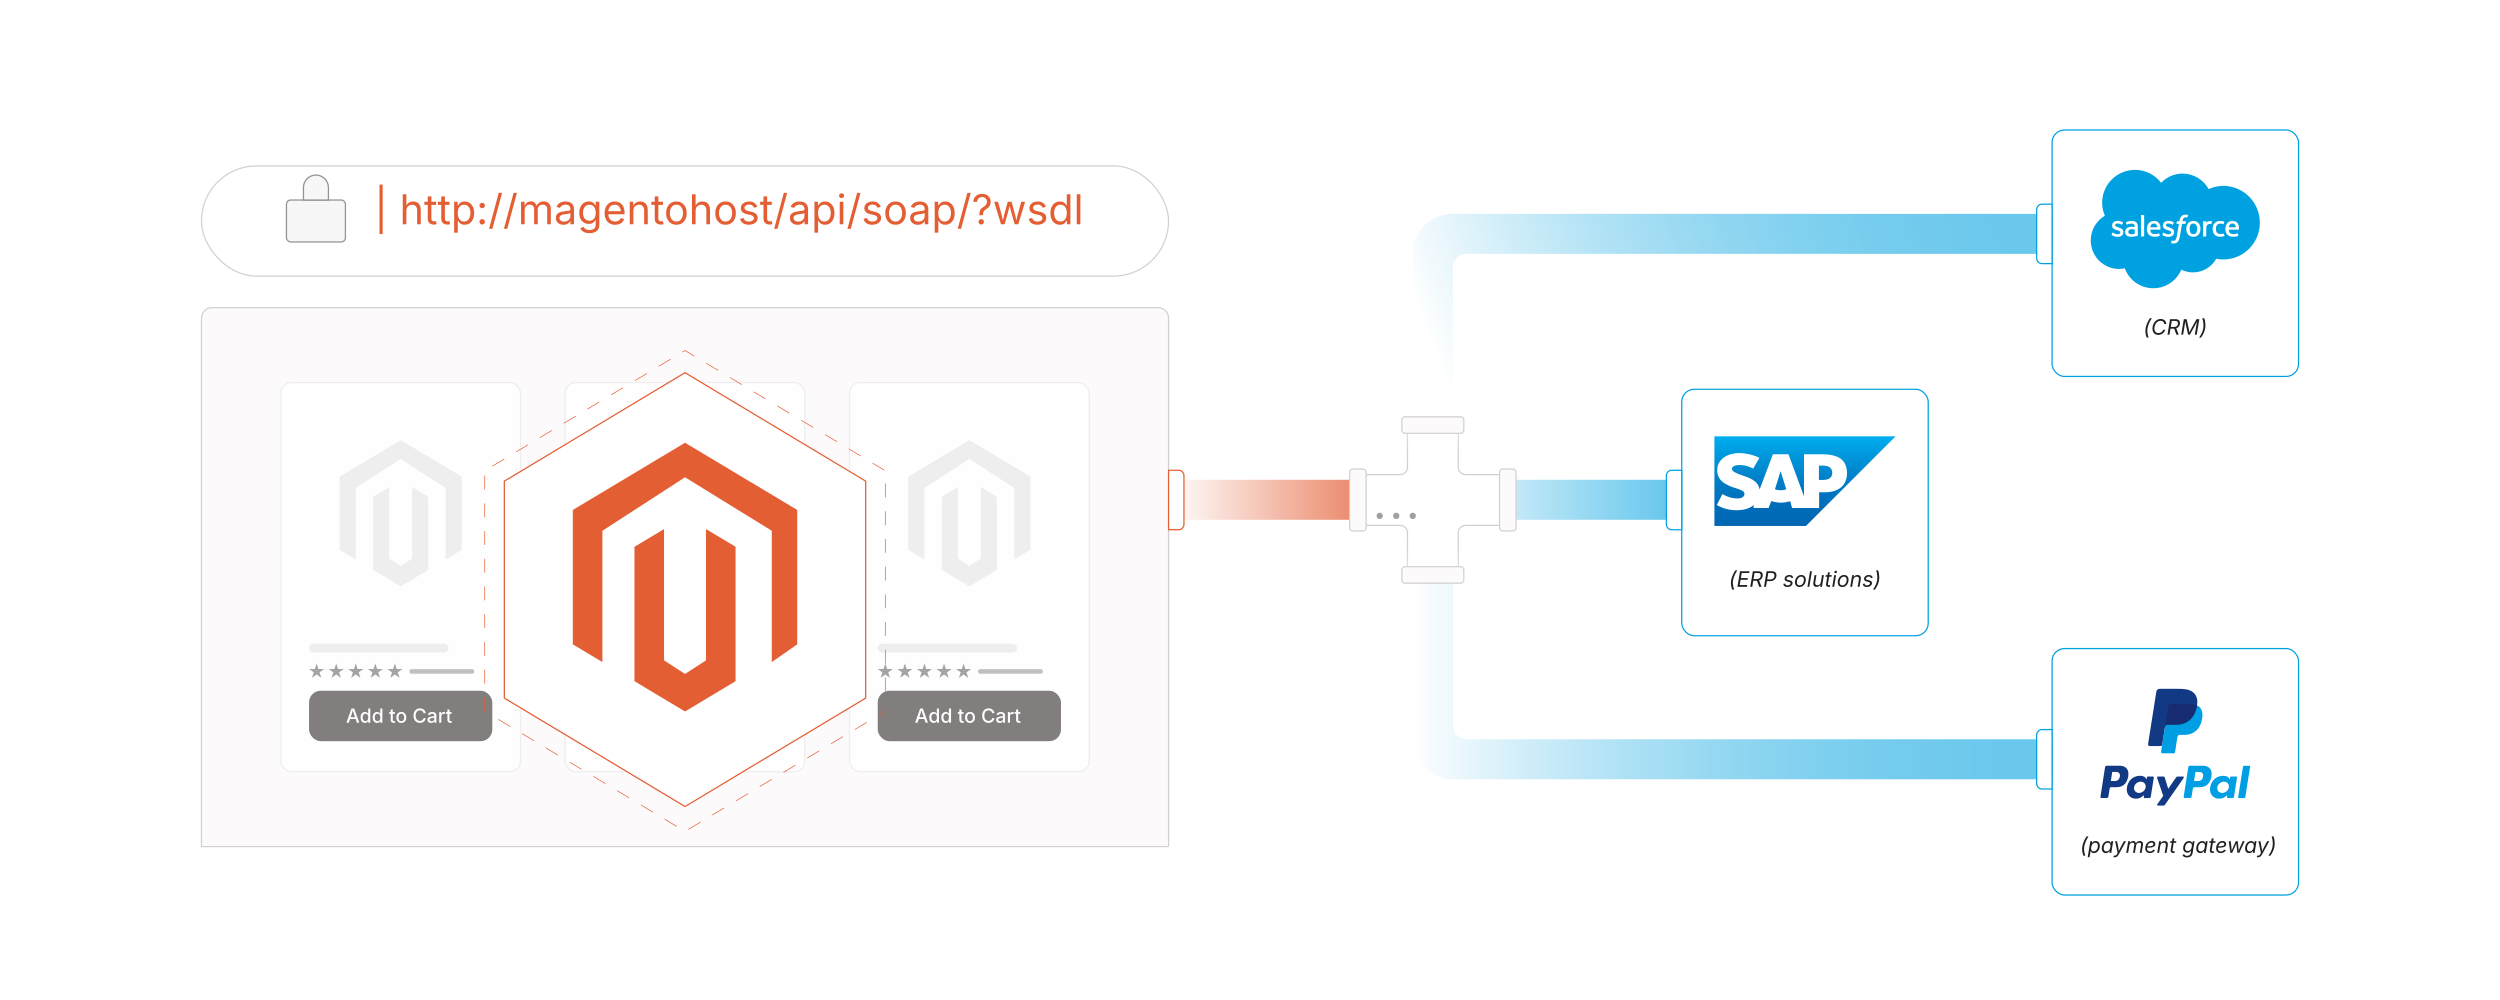 <?xml version="1.0" encoding="UTF-8"?><svg id="Layer_1" xmlns="http://www.w3.org/2000/svg" xmlns:xlink="http://www.w3.org/1999/xlink" viewBox="0 0 1000 400"><defs><linearGradient id="linear-gradient" x1="565.101" y1="199.915" x2="666.539" y2="199.915" gradientUnits="userSpaceOnUse"><stop offset="0" stop-color="#fff"/><stop offset="1" stop-color="#29b0e5"/></linearGradient><linearGradient id="linear-gradient-2" x1="573.369" y1="140.306" x2="814.939" y2="51.268" gradientUnits="userSpaceOnUse"><stop offset="0" stop-color="#fff"/><stop offset=".034" stop-color="#f0f9fd"/><stop offset=".172" stop-color="#bce6f6"/><stop offset=".312" stop-color="#8fd5f1"/><stop offset=".452" stop-color="#6ac8ec"/><stop offset=".591" stop-color="#4dbde9"/><stop offset=".729" stop-color="#39b6e6"/><stop offset=".866" stop-color="#2db1e5"/><stop offset="1" stop-color="#29b0e5"/></linearGradient><linearGradient id="linear-gradient-3" x1="565.141" y1="272.494" x2="828.827" y2="272.494" xlink:href="#linear-gradient-2"/><linearGradient id="linear-gradient-4" x1="467.426" y1="199.915" x2="539.865" y2="199.915" gradientUnits="userSpaceOnUse"><stop offset="0" stop-color="#fff"/><stop offset="1" stop-color="#e45e34"/></linearGradient><filter id="drop-shadow-1" filterUnits="userSpaceOnUse"><feOffset dx="0" dy="5"/><feGaussianBlur result="blur" stdDeviation="4"/><feFlood flood-color="#333" flood-opacity=".09"/><feComposite in2="blur" operator="in"/><feComposite in="SourceGraphic"/></filter><filter id="drop-shadow-2" filterUnits="userSpaceOnUse"><feOffset dx="0" dy="5"/><feGaussianBlur result="blur-2" stdDeviation="4"/><feFlood flood-color="#333" flood-opacity=".09"/><feComposite in2="blur-2" operator="in"/><feComposite in="SourceGraphic"/></filter><filter id="drop-shadow-3" filterUnits="userSpaceOnUse"><feOffset dx="0" dy="5"/><feGaussianBlur result="blur-3" stdDeviation="4"/><feFlood flood-color="#333" flood-opacity=".09"/><feComposite in2="blur-3" operator="in"/><feComposite in="SourceGraphic"/></filter><linearGradient id="linear-gradient-5" x1="721.991" y1="1203.541" x2="721.991" y2="1239.37" gradientTransform="translate(0 -1034)" gradientUnits="userSpaceOnUse"><stop offset="0" stop-color="#00aeef"/><stop offset=".212" stop-color="#0097dc"/><stop offset=".519" stop-color="#007cc5"/><stop offset=".792" stop-color="#006cb8"/><stop offset="1" stop-color="#0066b3"/></linearGradient><filter id="drop-shadow-4" filterUnits="userSpaceOnUse"><feOffset dx="0" dy="5"/><feGaussianBlur result="blur-4" stdDeviation="4"/><feFlood flood-color="#333" flood-opacity=".09"/><feComposite in2="blur-4" operator="in"/><feComposite in="SourceGraphic"/></filter><filter id="drop-shadow-5" filterUnits="userSpaceOnUse"><feOffset dx="0" dy="5"/><feGaussianBlur result="blur-5" stdDeviation="4"/><feFlood flood-color="#333" flood-opacity=".09"/><feComposite in2="blur-5" operator="in"/><feComposite in="SourceGraphic"/></filter><filter id="drop-shadow-6" filterUnits="userSpaceOnUse"><feOffset dx="0" dy="5.542"/><feGaussianBlur result="blur-6" stdDeviation="4.434"/><feFlood flood-color="#333" flood-opacity=".09"/><feComposite in2="blur-6" operator="in"/><feComposite in="SourceGraphic"/></filter><linearGradient id="Degradado_sin_nombre_10" x1="1076.91" y1="235.877" x2="1076.91" y2="228.632" gradientTransform="translate(-503.769 -55.311)" gradientUnits="userSpaceOnUse"><stop offset=".002" stop-color="#fff" stop-opacity="0"/><stop offset="1" stop-color="#fff"/></linearGradient><linearGradient id="Degradado_sin_nombre_10-2" x1="5280.836" y1="-986.143" x2="5280.836" y2="-993.388" gradientTransform="translate(5853.978 -766.709) rotate(-180)" xlink:href="#Degradado_sin_nombre_10"/></defs><g opacity=".7"><rect x="565.101" y="191.915" width="101.438" height="16" fill="url(#linear-gradient)" stroke-width="0"/><path d="M581.141,107.152c0-3.093,2.507-5.6,5.6-5.6h234.086c4.594,0,8.285-3.874,7.983-8.533-.276-4.252-3.996-7.467-8.257-7.467h-239.535c-8.768,0-15.876,7.108-15.876,15.876v65.295h16v-59.571Z" fill="url(#linear-gradient-2)" stroke-width="0"/><path d="M820.553,295.711h-233.811c-3.093,0-5.6-2.507-5.6-5.6v-56.834h-16v62.558c0,8.768,7.108,15.876,15.876,15.876h239.81c4.594,0,8.285-3.874,7.983-8.533-.276-4.252-3.996-7.467-8.257-7.467Z" fill="url(#linear-gradient-3)" stroke-width="0"/><rect x="467.426" y="191.915" width="72.439" height="16" fill="url(#linear-gradient-4)" stroke-width="0"/></g><g filter="url(#drop-shadow-1)"><rect x="820.827" y="46.996" width="98.587" height="98.587" rx="5" ry="5" fill="#fff" stroke="#00a1e0" stroke-miterlimit="10" stroke-width=".5"/><path d="M889.358,69.365c-2.033-.003-4.043.425-5.898,1.254-2.074-3.697-5.97-6.186-10.435-6.186-3.359,0-6.396,1.41-8.578,3.683-2.4-3.139-6.186-5.164-10.446-5.164-7.256,0-13.138,5.874-13.138,13.12-.002,1.795.366,3.571,1.081,5.218-3.375,1.972-5.645,5.659-5.645,9.881,0,6.3,5.054,11.407,11.29,11.407.78 0,1.558-.081,2.321-.242,1.712,4.647,6.176,7.96,11.413,7.96,5.028,0,9.343-3.054,11.195-7.411,1.452.708,3.048,1.076,4.664,1.073,3.995,0,7.477-2.202,9.304-5.46.929.187,1.889.286,2.873.286,8.053,0,14.582-6.586,14.582-14.711s-6.529-14.71-14.582-14.71Z" fill="#00a1e0" stroke-width="0"/><path d="M844.663,88.875c-.042.111.015.134.029.154.127.092.256.159.386.233.69.365,1.342.472,2.023.472,1.388,0,2.249-.738,2.249-1.926v-.023c0-1.099-.973-1.498-1.885-1.786l-.119-.039c-.688-.223-1.281-.416-1.281-.869v-.023c0-.388.347-.673.885-.673.598,0,1.306.199,1.763.451,0,0,.135.087.184-.043.027-.07.257-.692.282-.76.026-.073-.02-.128-.067-.156-.522-.318-1.242-.534-1.988-.534l-.138 0c-1.27,0-2.157.768-2.157,1.867v.024c0,1.158.978,1.535,1.895,1.796l.147.046c.667.205,1.244.382,1.244.851v.023c0,.43-.375.749-.978.749-.234,0-.98-.004-1.787-.514-.098-.057-.153-.098-.229-.144-.04-.024-.139-.068-.182.063l-.274.76M864.976,88.875c-.042.111.015.134.029.154.127.092.256.159.386.233.69.365,1.342.472,2.023.472,1.388,0,2.25-.738,2.25-1.926v-.023c0-1.099-.973-1.498-1.885-1.786l-.119-.039c-.688-.223-1.281-.416-1.281-.869v-.023c0-.388.347-.673.885-.673.597,0,1.306.199,1.762.451,0,0,.135.087.184-.043.026-.07.257-.692.282-.76.027-.073-.02-.128-.067-.156-.522-.318-1.242-.534-1.988-.534l-.139 0c-1.27,0-2.156.768-2.156,1.867v.024c0,1.158.978,1.535,1.895,1.796l.147.046c.668.205,1.244.382,1.244.851v.023c0,.43-.375.749-.977.749-.234,0-.981-.004-1.787-.514-.098-.057-.155-.096-.229-.144-.025-.016-.142-.062-.182.063l-.274.76M878.843,86.548c0,.671-.125,1.201-.371,1.574-.245.37-.614.55-1.128.55s-.882-.18-1.122-.55c-.243-.374-.366-.904-.366-1.575,0-.671.123-1.199.366-1.568.241-.367.608-.545,1.122-.545s.884.178,1.128.545c.247.37.371.898.371,1.568M880.001,85.304c-.114-.385-.291-.724-.527-1.006-.236-.283-.535-.511-.89-.676-.354-.165-.771-.249-1.241-.249s-.888.084-1.242.249c-.354.165-.653.393-.889.677-.236.283-.413.621-.527,1.006-.113.382-.17.801-.17,1.244,0,.444.057.863.17,1.244.114.384.291.723.527,1.006.236.284.536.51.89.671.354.161.772.243,1.241.243.47,0,.887-.082,1.241-.243.354-.161.653-.387.89-.671.236-.283.413-.622.527-1.006.113-.382.17-.801.17-1.244,0-.443-.057-.862-.17-1.244M889.512,88.493c-.038-.113-.148-.07-.148-.07-.168.064-.347.124-.539.154-.193.03-.406.045-.635.045-.56,0-1.006-.167-1.324-.496-.32-.33-.5-.863-.498-1.583.002-.655.16-1.149.445-1.525.282-.374.712-.566,1.285-.566.478,0,.843.055,1.225.175,0,0,.091.04.134-.08.102-.282.177-.482.285-.791.031-.088-.045-.126-.072-.136-.15-.059-.505-.155-.772-.195-.25-.038-.543-.058-.869-.058-.486,0-.92.083-1.291.248-.37.165-.684.392-.933.676-.249.284-.438.622-.563,1.007-.126.382-.189.802-.189,1.247,0,.961.259,1.737.77,2.305.513.571,1.282.86,2.287.86.593,0,1.202-.12,1.64-.293,0,0,.084-.04.047-.138l-.285-.786M891.538,85.904c.055-.373.158-.683.317-.925.24-.367.606-.569,1.121-.569.515,0,.854.202,1.099.569.162.242.232.565.26.925l-2.796-0h0ZM895.437,85.085c-.099-.371-.342-.746-.502-.918-.252-.272-.499-.462-.745-.567-.355-.151-.737-.228-1.123-.228-.489,0-.934.083-1.295.252-.361.169-.665.401-.902.689-.238.288-.417.63-.531,1.018-.114.386-.172.807-.172,1.251,0,.452.06.873.178,1.252.119.382.31.717.568.996.258.28.59.5.986.653.394.153.874.232,1.423.23,1.133-.004,1.729-.256,1.975-.392.043-.024.084-.066.033-.187l-.256-.718c-.039-.107-.148-.068-.148-.068-.281.105-.679.292-1.609.29-.608-.001-1.058-.181-1.341-.461-.29-.287-.432-.709-.456-1.304l3.92.003s.103-.001.114-.102c.004-.042.134-.805-.117-1.688h-0ZM860.139,85.904c.055-.373.158-.683.317-.925.241-.367.606-.569,1.121-.569.515,0,.854.202,1.099.569.161.242.232.565.259.925l-2.796-0ZM864.038,85.085c-.098-.371-.342-.746-.501-.918-.252-.272-.499-.462-.745-.567-.355-.151-.737-.228-1.123-.228-.489,0-.934.083-1.295.252-.361.169-.665.401-.903.689-.238.288-.417.63-.531,1.018-.114.386-.171.807-.171,1.251,0,.452.059.873.178,1.252.119.382.31.717.568.996.258.28.59.5.986.653.395.153.873.232,1.423.23,1.133-.004,1.729-.256,1.975-.392.043-.024.084-.066.033-.187l-.256-.718c-.04-.107-.148-.068-.148-.068-.281.105-.679.292-1.609.29-.608-.001-1.058-.181-1.341-.461-.289-.287-.432-.709-.456-1.304l3.92.003s.103-.001.114-.102c.004-.042.134-.805-.117-1.688ZM851.665,88.472c-.154-.123-.175-.153-.226-.233-.078-.12-.118-.291-.118-.51,0-.344.114-.592.35-.759-.002 0.0.338-.294,1.137-.283.356.006.712.037,1.064.091v1.782h0s-.498.107-1.059.141c-.797.048-1.151-.23-1.149-.229h0ZM853.225,85.717c-.159-.012-.365-.017-.612-.017-.336,0-.661.042-.966.124-.306.083-.582.21-.818.38-.237.169-.431.39-.569.647-.139.259-.21.563-.21.903,0,.348.06.649.18.895.117.244.292.455.511.614.218.159.487.275.799.346.308.07.657.106,1.038.106.403,0,.803-.034,1.191-.099.33-.057.66-.121.987-.192.131-.03.275-.07.275-.07.097-.025.089-.128.089-.128l-.002-3.585c0-.786-.21-1.369-.623-1.731-.411-.36-1.017-.542-1.801-.542-.294,0-.767.04-1.051.097,0,0-.856.166-1.208.442,0,0-.078.048-.035.156l.278.746c.035.097.129.064.129.064,0,0,.03-.012.064-.032.754-.41,1.708-.398,1.708-.398.423,0,.75.086.969.254.214.164.323.412.323.934v.166c-.336-.049-.646-.077-.646-.077ZM884.847,83.697c.023-.054-.002-.117-.056-.14-.001-0-.002-.001-.003-.001-.067-.025-.4-.096-.657-.112-.493-.031-.766.052-1.011.163-.243.11-.512.287-.662.489l-0-.478c0-.066-.046-.119-.113-.119h-1.005c-.065,0-.112.053-.112.119v5.848c0.0.066.053.119.119.119h1.03c.066-0.0.119-.053.119-.119v-2.921c0-.392.043-.783.129-1.029.085-.243.201-.437.344-.577.136-.135.302-.234.484-.291.171-.049.348-.074.526-.074.205,0,.431.053.431.053.076.008.118-.038.143-.106.067-.179.258-.716.295-.823" fill="#fffffe" fill-rule="evenodd" stroke-width="0"/><path d="M875.178,80.987c-.127-.038-.257-.069-.387-.092-.176-.029-.354-.043-.533-.041-.709,0-1.268.2-1.66.596-.39.393-.655.991-.788,1.778l-.048.266h-.89s-.109-.004-.131.114l-.146.815c-.01.078.023.127.128.126h.866l-.879,4.907c-.069.395-.148.72-.235.967-.086.243-.17.425-.273.557-.1.128-.195.222-.359.277-.135.045-.291.066-.461.066-.095,0-.221-.016-.314-.035-.093-.018-.142-.039-.211-.069,0,0-.102-.039-.142.063-.033.083-.263.718-.291.797-.028.078.011.139.06.156.115.041.201.068.358.105.218.051.402.055.574.055.361,0,.69-.051.962-.149.274-.099.513-.272.724-.506.228-.252.372-.516.509-.877.136-.357.252-.801.344-1.317l.883-4.998h1.291s.109.004.131-.114l.146-.815c.01-.078-.023-.127-.128-.126h-1.253c.006-.028.063-.469.207-.884.061-.177.177-.32.275-.418.091-.093.204-.164.328-.204.136-.042.278-.063.421-.061.118,0,.234.014.322.033.122.026.169.04.201.049.128.039.145.001.17-.061l.3-.823c.031-.088-.044-.126-.072-.137M857.663,89.466c0,.066-.047.119-.112.119h-1.04c-.066,0-.113-.053-.113-.119v-8.368c0-.065.047-.118.113-.118h1.04c.066,0,.112.053.112.118v8.368" fill="#fffffe" fill-rule="evenodd" stroke-width="0"/><path d="M858.234,126.344c.075-.45.199-.924.373-1.419.174-.496.38-.974.619-1.434s.49-.86.754-1.202h.729c-.289.441-.551.897-.785,1.368-.235.472-.432.936-.59,1.395-.158.458-.271.888-.338,1.287-.061.367-.086.74-.075,1.119.012.379.059.78.143,1.202.083.422.204.882.362,1.38h-.729c-.259-.614-.425-1.234-.5-1.859s-.062-1.237.037-1.837Z" fill="#211f1f" stroke-width="0"/><path d="M863.314,128.96c-.469,0-.879-.1-1.229-.3-.351-.2-.621-.486-.812-.86-.192-.374-.288-.82-.288-1.34,0-.489.076-.965.229-1.427.152-.463.372-.878.658-1.246s.632-.661,1.038-.878c.405-.216.86-.324,1.366-.324.319,0,.613.046.882.137.268.092.501.226.7.4.198.175.353.389.462.64.11.252.166.538.169.86h-.792c-.008-.211-.051-.397-.127-.559s-.18-.297-.311-.408c-.131-.11-.282-.195-.454-.252s-.358-.085-.559-.085c-.389,0-.737.089-1.046.267s-.57.416-.785.717c-.216.3-.38.635-.494,1.006-.113.371-.171.748-.171,1.132,0,.389.068.717.204.983.137.267.324.467.562.602.239.135.515.202.825.202.212,0,.418-.028.619-.085s.391-.142.566-.252c.177-.111.333-.247.469-.408.137-.161.243-.348.321-.559h.796c-.108.316-.256.6-.441.85-.187.25-.404.464-.652.642-.249.178-.518.313-.807.406-.289.094-.589.14-.9.14Z" fill="#211f1f" stroke-width="0"/><path d="M866.998,128.877l1.029-6.209h2.125c.489,0,.876.083,1.161.25.284.167.478.395.579.684s.121.616.061.983c-.062.366-.19.691-.388.975-.197.284-.465.506-.805.667-.339.161-.75.242-1.233.242h-1.688l.117-.705h1.646c.331,0,.604-.048.821-.144s.385-.232.504-.41.199-.386.237-.625c.064-.387.005-.687-.179-.9s-.514-.32-.992-.32h-1.291l-.913,5.513h-.792ZM870.565,128.877l-1.038-2.796h.893l1.062,2.796h-.917Z" fill="#211f1f" stroke-width="0"/><path d="M872.49,128.877l1.029-6.209h1.125l.88,3.917c.021.095.045.212.068.353.023.14.047.291.071.452.023.161.046.32.066.479s.038.303.052.434h-.175c.063-.139.134-.289.208-.45.075-.161.151-.321.228-.481.076-.159.148-.308.217-.443s.127-.25.177-.342l2.163-3.917h1.129l-1.029,6.209h-.779l.584-3.546c.021-.14.048-.295.079-.467.03-.173.063-.351.098-.533.035-.184.069-.365.104-.544.034-.18.065-.347.094-.503h.066c-.092.195-.187.393-.285.592-.099.2-.194.393-.288.575-.093.184-.179.351-.258.502-.079.152-.146.277-.202.378l-1.976,3.546h-.688l-.821-3.546c-.027-.128-.062-.3-.102-.515-.04-.216-.083-.457-.129-.724s-.094-.536-.145-.809h.08c-.022.167-.047.342-.073.525s-.054.366-.081.548c-.028.183-.055.356-.079.523-.025.166-.049.316-.071.45l-.583,3.546h-.755Z" fill="#211f1f" stroke-width="0"/><path d="M879.658,130.044c.319-.489.591-.943.814-1.363.224-.419.404-.82.541-1.204.138-.383.237-.76.299-1.129.066-.405.096-.837.089-1.294s-.049-.921-.127-1.392c-.078-.472-.188-.928-.333-1.369h.733c.149.342.268.742.352,1.202.085.46.132.938.142,1.434s-.022.97-.098,1.423c-.1.603-.291,1.218-.573,1.844-.281.627-.65,1.243-1.105,1.849h-.733Z" fill="#211f1f" stroke-width="0"/></g><g filter="url(#drop-shadow-2)"><rect x="820.827" y="254.417" width="98.587" height="98.587" rx="5" ry="5" fill="#fff" stroke="#00a1e0" stroke-miterlimit="10" stroke-width=".5"/><path d="M847.84,301.286c1.954,0,3.757,1.06,3.51,3.702-.299,3.14-1.981,4.877-4.635,4.884h-2.319c-.333,0-.495.272-.582.83l-.449,2.851c-.067.431-.289.643-.614.643h-2.157c-.344,0-.463-.22-.387-.712l1.781-11.426c.088-.562.299-.771.683-.771h5.168ZM844.327,307.404h1.757c1.099-.042,1.828-.803,1.902-2.175.045-.848-.528-1.455-1.438-1.45l-1.653.007-.567,3.618h0ZM857.216,313.321c.197-.179.398-.272.369-.051l-.07.529c-.036.277.073.423.33.423h1.917c.323,0,.48-.13.559-.629l1.181-7.412c.06-.372-.031-.555-.314-.555h-2.108c-.19,0-.283.106-.332.396l-.078.456c-.04.238-.15.28-.251.04-.357-.846-1.269-1.226-2.542-1.196-2.956.061-4.949,2.305-5.162,5.182-.164,2.225,1.429,3.972,3.531,3.972,1.525,0,2.207-.449,2.975-1.151h0l-.006-.004ZM855.61,312.18c-1.272,0-2.159-1.015-1.975-2.259s1.374-2.259,2.646-2.259,2.159,1.015,1.975,2.259-1.372,2.259-2.646,2.259h0ZM865.253,305.602h-1.944c-.401,0-.564.299-.437.667l2.413,7.065-2.367,3.362c-.199.281-.045.537.235.537h2.184c.26.03.514-.094.649-.318l7.421-10.645c.229-.327.121-.671-.254-.671h-2.068c-.354,0-.496.141-.7.435l-3.095,4.485-1.383-4.496c-.081-.272-.283-.422-.655-.422h-.001Z" fill="#113984" fill-rule="evenodd" stroke-width="0"/><path d="M881.129,301.286c1.954,0,3.757,1.06,3.51,3.702-.299,3.14-1.981,4.877-4.635,4.884h-2.317c-.333,0-.495.272-.582.83l-.449,2.851c-.067.431-.289.643-.614.643h-2.157c-.344,0-.463-.22-.387-.712l1.784-11.429c.088-.562.299-.771.683-.771h5.164v.003ZM877.615,307.404h1.757c1.099-.042,1.828-.803,1.902-2.175.045-.848-.528-1.455-1.438-1.45l-1.653.007-.567,3.618h0ZM890.504,313.321c.197-.179.398-.272.369-.051l-.07.529c-.036.277.073.423.33.423h1.917c.323,0,.48-.13.559-.629l1.181-7.412c.06-.372-.031-.555-.314-.555h-2.105c-.19,0-.283.106-.332.396l-.078.456c-.04.238-.15.28-.251.04-.357-.846-1.269-1.226-2.542-1.196-2.956.061-4.949,2.305-5.162,5.182-.164,2.225,1.429,3.972,3.531,3.972,1.525,0,2.207-.449,2.975-1.151h0l-.009-.004ZM888.9,312.18c-1.272,0-2.159-1.015-1.975-2.259s1.374-2.259,2.646-2.259,2.159,1.015,1.975,2.259-1.374,2.259-2.646,2.259h0ZM897.74,314.235h-2.213c-.144.006-.267-.105-.273-.25-.001-.016 0-.033.002-.049l1.944-12.313c.038-.173.191-.297.368-.299h2.213c.144-.006.267.105.273.25.001.016-0.0.033-.002.049l-1.944,12.313c-.037.174-.19.3-.368.302l0-.003Z" fill="#009ee3" fill-rule="evenodd" stroke-width="0"/><path d="M868.541,276.606h7.277c3.907,0,5.378,1.978,5.151,4.884-.376,4.798-3.276,7.452-7.123,7.452h-1.942c-.528,0-.883.349-1.026,1.296l-.825,5.504c-.054.357-.242.564-.524.592h-4.572c-.43,0-.582-.329-.47-1.041l2.788-17.644c.109-.706.496-1.043,1.266-1.043Z" fill="#009ee3" fill-rule="evenodd" stroke-width="0"/><path d="M863.99,270.533h7.285c2.051,0,4.486.066,6.112,1.503,1.088.96,1.659,2.487,1.527,4.133-.447,5.562-3.774,8.678-8.237,8.678h-3.592c-.612,0-1.016.406-1.189,1.503l-1.003,6.387c-.066.413-.244.657-.564.688h-4.495c-.498,0-.674-.376-.545-1.206l3.231-20.471c.13-.823.582-1.213,1.469-1.213Z" fill="#113984" fill-rule="evenodd" stroke-width="0"/><path d="M866.001,285.702l1.272-8.053c.111-.706.498-1.044,1.268-1.044h7.277c1.204,0,2.179.188,2.942.535-.731,4.952-3.933,7.702-8.126,7.702h-3.586c-.481.002-.834.242-1.046.86Z" fill="#172c70" fill-rule="evenodd" stroke-width="0"/><path d="M832.92,333.604c.075-.45.199-.924.373-1.419.174-.496.38-.974.619-1.434s.49-.86.754-1.202h.729c-.289.441-.551.897-.785,1.368-.235.472-.432.936-.59,1.395-.158.458-.271.888-.338,1.287-.061.367-.086.74-.075,1.119.012.379.059.78.143,1.202.083.422.204.882.362,1.38h-.729c-.259-.614-.425-1.234-.5-1.859s-.062-1.237.037-1.837Z" fill="#211f1f" stroke-width="0"/><path d="M835.074,337.88l1.062-6.401h.726l-.125.746h.037c.066-.095.159-.205.277-.331.118-.127.274-.237.469-.331.194-.095.438-.142.733-.142.342,0,.638.074.888.225s.442.364.579.642c.136.278.204.61.204.996,0,.361-.054.718-.16,1.069-.107.351-.263.668-.465.952-.203.283-.451.51-.744.679-.293.17-.626.254-.998.254-.303,0-.538-.052-.706-.156-.168-.104-.292-.223-.371-.355-.079-.134-.137-.243-.173-.33h-.071l-.412,2.484h-.75ZM837.458,335.566c.277,0,.522-.067.735-.204.213-.136.392-.315.537-.539.146-.224.256-.469.329-.733.074-.266.111-.527.111-.786,0-.355-.085-.646-.253-.873-.168-.226-.431-.339-.789-.339-.281,0-.526.065-.738.197-.211.132-.387.308-.526.527-.141.22-.246.463-.317.729-.07.267-.105.534-.105.804,0,.37.084.665.254.886.169.221.424.331.763.331Z" fill="#211f1f" stroke-width="0"/><path d="M842.326,336.237c-.387,0-.712-.099-.976-.298-.264-.198-.449-.479-.557-.842-.106-.362-.12-.789-.039-1.281.083-.494.238-.92.467-1.277.228-.356.507-.633.837-.827.331-.194.689-.291,1.075-.291.301,0,.531.049.692.147s.278.211.352.338c.074.126.13.232.169.318h.062l.121-.746h.754l-.771,4.659h-.729l.116-.721h-.087c-.069.092-.164.202-.283.331-.12.129-.276.243-.471.342-.195.099-.439.147-.733.147ZM842.559,335.566c.284,0,.534-.074.753-.225.218-.15.399-.357.544-.621.144-.264.244-.568.3-.912.059-.345.059-.646.002-.902s-.171-.457-.342-.601c-.171-.143-.397-.214-.682-.214-.297,0-.558.077-.781.23-.224.154-.405.361-.546.619-.14.259-.236.548-.289.867-.053.324-.052.62.004.888.056.267.169.479.342.635.172.157.404.235.695.235Z" fill="#211f1f" stroke-width="0"/><path d="M845.355,337.825l.3-.649.071.017c.152.036.294.045.423.026.129-.018.251-.079.366-.183.115-.104.229-.267.34-.486l.196-.387-1.005-4.685h.783l.538,2.763c.056.286.097.572.123.856.026.285.058.561.094.827h-.275c.125-.267.247-.542.367-.827.119-.284.255-.57.408-.856l1.454-2.763h.854l-2.934,5.355c-.134.244-.28.446-.439.605-.16.16-.334.279-.521.356-.188.078-.393.117-.614.117-.122,0-.231-.01-.327-.029s-.163-.039-.202-.059Z" fill="#211f1f" stroke-width="0"/><path d="M850.501,336.138l.775-4.659h.729l-.167,1.042-.062-.021c.105-.256.239-.465.402-.627.162-.163.339-.283.529-.361.19-.077.381-.116.573-.116.238,0,.438.052.596.154s.277.241.356.414c.079.174.121.371.127.59l-.092-.05c.095-.23.227-.429.396-.594.17-.165.364-.292.584-.381.219-.089.448-.134.688-.134.277,0,.521.061.729.182.209.12.361.301.459.541.097.24.115.541.054.902l-.517,3.117h-.75l.525-3.15c.039-.225.027-.404-.035-.537-.062-.134-.157-.229-.284-.286-.126-.057-.267-.085-.423-.085-.222,0-.421.046-.596.14-.175.093-.317.218-.427.375-.11.157-.182.332-.215.527l-.5,3.017h-.75l.533-3.222c.044-.264-.004-.469-.146-.616s-.335-.221-.58-.221c-.188,0-.373.044-.554.131-.181.088-.336.218-.467.39-.131.173-.217.384-.259.634l-.483,2.904h-.75Z" fill="#211f1f" stroke-width="0"/><path d="M859.936,336.237c-.384,0-.712-.074-.985-.225s-.484-.365-.632-.646c-.147-.281-.221-.617-.221-1.009,0-.408.065-.793.196-1.152.13-.359.312-.677.546-.95s.503-.488.811-.644c.307-.155.637-.233.989-.233.3,0,.562.052.783.156.223.104.395.251.517.441.123.19.184.415.184.673,0,.262-.067.484-.202.669s-.344.336-.627.452c-.283.117-.646.202-1.09.257-.443.054-.972.081-1.585.081l.1-.566c.509,0,.934-.015,1.275-.044s.613-.079.814-.148.346-.162.434-.279c.087-.116.131-.262.131-.438,0-.178-.074-.32-.223-.427-.148-.107-.344-.16-.586-.16-.313,0-.581.075-.802.227s-.401.346-.54.584c-.139.237-.241.488-.306.754-.065.266-.099.514-.099.744,0,.228.038.434.113.618.074.186.197.332.368.44.171.107.398.162.682.162.297,0,.562-.064.794-.193.231-.13.407-.306.527-.527l.695.195c-.172.367-.443.656-.814.869s-.787.318-1.248.318Z" fill="#211f1f" stroke-width="0"/><path d="M864.103,333.371l-.463,2.767h-.75l.775-4.659h.721l-.183,1.13-.108-.025c.208-.422.454-.722.737-.897.283-.177.599-.265.946-.265.321,0,.594.066.816.199.222.134.38.332.473.597.093.264.106.593.04.987l-.488,2.934h-.75l.488-2.921c.061-.364.017-.642-.134-.834-.15-.191-.382-.287-.696-.287-.228,0-.441.051-.642.152-.199.101-.369.247-.508.438-.14.19-.23.419-.275.686Z" fill="#211f1f" stroke-width="0"/><path d="M870.546,331.478l-.104.642h-2.408l.104-.642h2.409ZM869.024,330.37h.75l-.754,4.56c-.036.214-.019.367.054.46s.204.14.396.14c.047,0,.108-.006.183-.017.075-.011.145-.022.209-.033l.046.633c-.075.025-.163.046-.263.061-.101.016-.201.023-.305.023-.408,0-.706-.107-.894-.321s-.251-.51-.189-.888l.767-4.617Z" fill="#211f1f" stroke-width="0"/><path d="M874.767,337.979c-.358,0-.658-.047-.9-.14-.241-.093-.435-.214-.579-.362s-.25-.305-.316-.469l.646-.351c.047.084.109.178.188.281.078.104.193.195.346.271.153.076.364.114.634.114.383,0,.715-.094.996-.281.28-.188.452-.472.517-.853l.154-.908-.067.017c-.069.092-.161.197-.274.317-.114.119-.264.224-.45.312s-.425.133-.717.133c-.331,0-.621-.068-.873-.206-.251-.138-.448-.338-.59-.603-.142-.264-.212-.584-.212-.962,0-.355.054-.704.162-1.044.108-.341.266-.648.471-.923.206-.275.454-.495.746-.659.292-.163.621-.245.987-.245.23,0,.421.03.571.091.15.062.271.138.36.229.091.092.16.184.208.275.049.092.087.168.115.229l.087-.021.125-.746h.729l-.8,4.805c-.066.4-.208.725-.425.974-.217.248-.484.431-.803.548-.318.116-.663.175-1.035.175ZM875.079,335.395c.286,0,.534-.062.744-.188.209-.125.383-.291.521-.498.138-.206.239-.436.307-.688.066-.251.1-.505.1-.76,0-.355-.085-.64-.254-.853-.17-.213-.428-.318-.775-.318-.27,0-.51.062-.721.188s-.39.292-.536.502c-.146.21-.256.442-.331.698-.075.255-.112.512-.112.771,0,.348.088.625.263.833.175.209.44.312.796.312Z" fill="#211f1f" stroke-width="0"/><path d="M880.105,336.237c-.387,0-.712-.099-.976-.298-.264-.198-.449-.479-.557-.842-.106-.362-.12-.789-.039-1.281.083-.494.238-.92.467-1.277.228-.356.507-.633.837-.827.331-.194.689-.291,1.075-.291.301,0,.531.049.692.147s.278.211.352.338c.074.126.13.232.169.318h.062l.121-.746h.754l-.771,4.659h-.729l.116-.721h-.087c-.069.092-.164.202-.283.331-.12.129-.276.243-.471.342-.195.099-.439.147-.733.147ZM880.338,335.566c.284,0,.534-.074.753-.225.218-.15.399-.357.544-.621.144-.264.244-.568.3-.912.059-.345.059-.646.002-.902s-.171-.457-.342-.601c-.171-.143-.397-.214-.682-.214-.297,0-.558.077-.781.23-.224.154-.405.361-.546.619-.14.259-.236.548-.289.867-.053.324-.052.62.004.888.056.267.169.479.342.635.172.157.404.235.695.235Z" fill="#211f1f" stroke-width="0"/><path d="M886.219,331.478l-.104.642h-2.408l.104-.642h2.409ZM884.697,330.37h.75l-.754,4.56c-.036.214-.019.367.054.46s.204.14.396.14c.047,0,.108-.006.183-.017.075-.011.145-.022.209-.033l.046.633c-.075.025-.163.046-.263.061-.101.016-.201.023-.305.023-.408,0-.706-.107-.894-.321s-.251-.51-.189-.888l.767-4.617Z" fill="#211f1f" stroke-width="0"/><path d="M888.285,336.237c-.384,0-.712-.074-.985-.225s-.484-.365-.632-.646c-.147-.281-.221-.617-.221-1.009,0-.408.065-.793.196-1.152.13-.359.312-.677.546-.95s.503-.488.811-.644c.307-.155.637-.233.989-.233.3,0,.562.052.783.156.223.104.395.251.517.441.123.19.184.415.184.673,0,.262-.067.484-.202.669s-.344.336-.627.452c-.283.117-.646.202-1.09.257-.443.054-.972.081-1.585.081l.1-.566c.509,0,.934-.015,1.275-.044s.613-.079.814-.148.346-.162.434-.279c.087-.116.131-.262.131-.438,0-.178-.074-.32-.223-.427-.148-.107-.344-.16-.586-.16-.313,0-.581.075-.802.227s-.401.346-.54.584c-.139.237-.241.488-.306.754-.065.266-.099.514-.099.744,0,.228.038.434.113.618.074.186.197.332.368.44.171.107.398.162.682.162.297,0,.562-.064.794-.193.231-.13.407-.306.527-.527l.695.195c-.172.367-.443.656-.814.869s-.787.318-1.248.318Z" fill="#211f1f" stroke-width="0"/><path d="M892.136,336.138l-.642-4.659h.796l.229,2.034c.031.277.062.592.092.941.03.351.055.749.071,1.196h-.13c.153-.426.301-.813.444-1.165.143-.352.279-.676.41-.973l.896-2.034h.8l.213,2.034c.03.277.059.592.085.941.026.351.047.749.061,1.196h-.134c.156-.428.306-.816.45-1.165s.283-.673.417-.973l.904-2.034h.796l-2.184,4.659h-.746l-.254-2.108c-.022-.197-.045-.405-.066-.625-.022-.22-.043-.449-.061-.689-.019-.241-.036-.486-.053-.736h.163c-.098.248-.195.49-.294.728s-.195.468-.29.689c-.094.223-.188.435-.279.638l-.949,2.104h-.746Z" fill="#211f1f" stroke-width="0"/><path d="M899.649,336.237c-.387,0-.712-.099-.976-.298-.264-.198-.449-.479-.557-.842-.106-.362-.12-.789-.039-1.281.083-.494.238-.92.467-1.277.228-.356.507-.633.837-.827.331-.194.689-.291,1.075-.291.301,0,.531.049.692.147s.278.211.352.338c.074.126.13.232.169.318h.062l.121-.746h.754l-.771,4.659h-.729l.116-.721h-.087c-.069.092-.164.202-.283.331-.12.129-.276.243-.471.342-.195.099-.439.147-.733.147ZM899.882,335.566c.284,0,.534-.074.753-.225.218-.15.399-.357.544-.621.144-.264.244-.568.3-.912.059-.345.059-.646.002-.902s-.171-.457-.342-.601c-.171-.143-.397-.214-.682-.214-.297,0-.558.077-.781.23-.224.154-.405.361-.546.619-.14.259-.236.548-.289.867-.053.324-.052.62.004.888.056.267.169.479.342.635.172.157.404.235.695.235Z" fill="#211f1f" stroke-width="0"/><path d="M902.679,337.825l.3-.649.071.017c.152.036.294.045.423.026.129-.018.251-.079.366-.183.115-.104.229-.267.34-.486l.196-.387-1.005-4.685h.783l.538,2.763c.056.286.097.572.123.856.026.285.058.561.094.827h-.275c.125-.267.247-.542.367-.827.119-.284.255-.57.408-.856l1.454-2.763h.854l-2.934,5.355c-.134.244-.28.446-.439.605-.16.16-.334.279-.521.356-.188.078-.393.117-.614.117-.122,0-.231-.01-.327-.029s-.163-.039-.202-.059Z" fill="#211f1f" stroke-width="0"/><path d="M907.375,337.305c.319-.489.591-.943.814-1.363.224-.419.404-.82.541-1.204.138-.383.237-.76.299-1.129.066-.405.096-.837.089-1.294s-.049-.921-.127-1.392c-.078-.472-.188-.928-.333-1.369h.733c.149.342.268.742.352,1.202.085.46.132.938.142,1.434s-.022.97-.098,1.423c-.1.603-.291,1.218-.573,1.844-.281.627-.65,1.243-1.105,1.849h-.733Z" fill="#211f1f" stroke-width="0"/></g><g filter="url(#drop-shadow-3)"><rect x="672.698" y="150.707" width="98.587" height="98.587" rx="5" ry="5" fill="#fff" stroke="#00a1e0" stroke-miterlimit="10" stroke-width=".5"/><path d="M685.764,205.37h36.625l35.829-35.829h-72.454v35.829" fill="url(#linear-gradient-5)" fill-rule="evenodd" stroke-width="0"/><path d="M728.759,176.707h-7.166v16.8l-6.21-16.8h-6.21l-5.335,14.093c-.557-3.583-4.299-4.777-7.166-5.733-1.911-.637-3.981-1.513-3.901-2.548,0-.796,1.115-1.592,3.264-1.513,1.433.08,2.707.159,5.255,1.433l2.468-4.299c-2.309-1.194-5.494-1.911-8.042-1.911h0c-3.026,0-5.573.955-7.166,2.627-1.115,1.115-1.672,2.548-1.672,4.14,0,2.15.796,3.742,2.468,5.016,1.433,1.035,3.264,1.752,4.857,2.229,1.991.637,3.583,1.115,3.583,2.309,0,.398-.159.796-.478,1.115-.478.478-1.274.717-2.309.717-2.15-.08-3.663-.398-6.051-1.752l-2.229,4.379c2.389,1.354,4.936,2.07,7.803,2.07h.637c2.468-.08,4.538-.637,6.131-1.911.08-.08.159-.159.239-.239l-.159,1.274h6.051l1.115-2.787c1.115.398,2.468.637,3.822.637s2.627-.239,3.742-.557l.717,2.707h10.828v-6.29h2.309c5.573,0,8.838-2.866,8.838-7.564-0-5.335-3.264-7.644-10.032-7.644ZM712.277,191.118c-.796,0-1.592-.159-2.309-.398l2.229-7.166h.08l2.229,7.166c-.637.239-1.433.398-2.229.398h0ZM729.157,186.978h-1.592v-5.733h1.592c2.07,0,3.742.717,3.742,2.866s-1.672,2.866-3.742,2.866" fill="#fff" fill-rule="evenodd" stroke-width="0"/><path d="M692.444,227.176c.075-.45.199-.924.373-1.419.174-.496.38-.974.619-1.434s.49-.86.754-1.202h.729c-.289.441-.551.897-.785,1.368-.235.472-.432.936-.59,1.395-.158.458-.271.888-.338,1.287-.061.367-.086.74-.075,1.119.012.379.059.78.143,1.202.083.422.204.882.362,1.38h-.729c-.259-.614-.425-1.234-.5-1.859s-.062-1.237.037-1.837Z" fill="#211f1f" stroke-width="0"/><path d="M694.979,229.709l1.029-6.209h3.784l-.117.696h-2.991l-.334,2.029h2.788l-.117.695h-2.792l-.346,2.092h3.029l-.112.696h-3.821Z" fill="#211f1f" stroke-width="0"/><path d="M700.112,229.709l1.029-6.209h2.125c.489,0,.876.083,1.161.25.284.167.478.395.579.684s.121.616.061.983c-.062.366-.19.691-.388.975-.197.284-.465.506-.805.667-.339.161-.75.242-1.233.242h-1.688l.117-.705h1.646c.331,0,.604-.048.821-.144s.385-.232.504-.41.199-.386.237-.625c.064-.387.005-.687-.179-.9s-.514-.32-.992-.32h-1.291l-.913,5.513h-.792ZM703.68,229.709l-1.038-2.796h.893l1.062,2.796h-.917Z" fill="#211f1f" stroke-width="0"/><path d="M705.604,229.709l1.029-6.209h2.125c.481,0,.863.087,1.146.261.283.173.478.409.581.706.104.297.126.631.064,1-.058.369-.188.705-.39,1.007-.201.301-.473.541-.814.721-.342.179-.754.269-1.237.269h-1.505l.117-.696h1.463c.336,0,.613-.058.831-.173s.388-.271.509-.469c.12-.197.2-.415.239-.654.039-.241.029-.458-.029-.649-.059-.192-.179-.344-.36-.457-.182-.112-.439-.168-.773-.168h-1.291l-.913,5.513h-.792Z" fill="#211f1f" stroke-width="0"/><path d="M714.972,229.808c-.311,0-.582-.044-.814-.133-.231-.089-.416-.218-.554-.388-.138-.169-.221-.376-.248-.621-.003-.02-.005-.038-.007-.056-.001-.019-.002-.037-.002-.057l.726-.121c.022.256.112.439.271.551.158.11.372.166.642.166.226,0,.427-.034.604-.104.178-.07.322-.161.434-.275s.178-.239.2-.375c.021-.147-.012-.271-.101-.369s-.243-.174-.462-.227l-.746-.184c-.406-.101-.697-.26-.873-.479-.177-.22-.237-.498-.182-.838.045-.258.155-.485.334-.683.178-.197.401-.351.673-.461.271-.109.567-.164.89-.164.447,0,.788.091,1.022.272.235.182.39.415.465.698.009.027.016.056.023.085.007.029.012.06.014.09l-.688.125c-.036-.167-.114-.313-.235-.441-.12-.128-.325-.192-.614-.192-.191,0-.369.032-.533.097-.164.063-.3.149-.406.258-.107.108-.172.232-.194.371-.027.161.01.289.112.384.104.094.285.173.546.237l.676.166c.405.101.695.26.871.479.175.22.234.495.179.825-.033.197-.106.379-.221.546s-.261.312-.439.434c-.18.122-.385.217-.615.283s-.479.1-.746.1Z" fill="#211f1f" stroke-width="0"/><path d="M719.794,229.808c-.375,0-.697-.078-.967-.235-.27-.156-.478-.378-.623-.664s-.219-.621-.219-1.005c0-.369.058-.728.173-1.075.115-.347.282-.658.5-.936.219-.276.482-.495.792-.658.31-.162.659-.243,1.048-.243.375,0,.699.077.971.233.272.155.481.376.628.662.146.286.219.624.219,1.013,0,.375-.059.736-.176,1.083-.116.348-.285.659-.506.934-.221.275-.486.492-.796.652s-.658.239-1.044.239ZM719.811,229.138c.286,0,.538-.066.757-.199.218-.134.4-.31.548-.527.147-.219.258-.458.333-.719.075-.262.112-.52.112-.775,0-.236-.037-.448-.112-.638-.075-.188-.191-.339-.35-.45-.158-.11-.365-.166-.621-.166-.283,0-.533.066-.75.199-.217.134-.398.311-.546.529-.147.22-.259.461-.334.724-.074.263-.112.522-.112.781,0,.35.085.645.254.883.17.239.443.358.821.358Z" fill="#211f1f" stroke-width="0"/><path d="M724.765,223.5l-1.029,6.209h-.75l1.029-6.209h.75Z" fill="#211f1f" stroke-width="0"/><path d="M726.627,229.767c-.311,0-.574-.064-.789-.192-.216-.127-.368-.322-.459-.583-.09-.261-.104-.589-.039-.983l.487-2.959h.75l-.475,2.896c-.059.355-.012.636.14.84s.391.306.719.306c.219,0,.426-.048.618-.144.193-.096.358-.236.494-.423.136-.186.227-.414.271-.684l.459-2.792h.754l-.771,4.659h-.726l.188-1.129h.101c-.214.436-.469.743-.763.921-.295.178-.614.267-.959.267Z" fill="#211f1f" stroke-width="0"/><path d="M732.712,225.05l-.104.642h-2.408l.104-.642h2.409ZM731.19,223.941h.75l-.754,4.56c-.036.214-.019.367.054.46s.204.14.396.14c.047,0,.108-.006.183-.017.075-.011.145-.022.209-.033l.046.633c-.075.025-.163.046-.263.061-.101.016-.201.023-.305.023-.408,0-.706-.107-.894-.321s-.251-.51-.189-.888l.767-4.617Z" fill="#211f1f" stroke-width="0"/><path d="M732.908,229.709l.771-4.659h.75l-.771,4.659h-.75ZM734.183,224.287c-.142,0-.255-.048-.342-.146-.086-.097-.117-.214-.096-.35.022-.14.094-.257.213-.353s.25-.144.392-.144c.145,0,.26.048.346.144s.118.213.096.353c-.021.136-.093.253-.212.35-.12.098-.252.146-.396.146Z" fill="#211f1f" stroke-width="0"/><path d="M736.904,229.808c-.375,0-.697-.078-.967-.235-.27-.156-.478-.378-.623-.664s-.219-.621-.219-1.005c0-.369.058-.728.173-1.075.115-.347.282-.658.5-.936.219-.276.482-.495.792-.658.31-.162.659-.243,1.048-.243.375,0,.699.077.971.233.272.155.481.376.628.662.146.286.219.624.219,1.013,0,.375-.059.736-.176,1.083-.116.348-.285.659-.506.934-.221.275-.486.492-.796.652s-.658.239-1.044.239ZM736.921,229.138c.286,0,.538-.066.757-.199.218-.134.4-.31.548-.527.147-.219.258-.458.333-.719.075-.262.112-.52.112-.775,0-.236-.037-.448-.112-.638-.075-.188-.191-.339-.35-.45-.158-.11-.365-.166-.621-.166-.283,0-.533.066-.75.199-.217.134-.398.311-.546.529-.147.22-.259.461-.334.724-.074.263-.112.522-.112.781,0,.35.085.645.254.883.17.239.443.358.821.358Z" fill="#211f1f" stroke-width="0"/><path d="M741.309,226.942l-.463,2.767h-.75l.775-4.659h.721l-.183,1.13-.108-.025c.208-.422.454-.722.737-.897.283-.177.599-.265.946-.265.321,0,.594.066.816.199.222.134.38.332.473.597.093.264.106.593.04.987l-.488,2.934h-.75l.488-2.921c.061-.364.017-.642-.134-.834-.15-.191-.382-.287-.696-.287-.228,0-.441.051-.642.152-.199.101-.369.247-.508.438-.14.19-.23.419-.275.686Z" fill="#211f1f" stroke-width="0"/><path d="M746.75,229.808c-.311,0-.582-.044-.814-.133-.231-.089-.416-.218-.554-.388-.138-.169-.221-.376-.248-.621-.003-.02-.005-.038-.007-.056-.001-.019-.002-.037-.002-.057l.726-.121c.022.256.112.439.271.551.158.11.372.166.642.166.226,0,.427-.034.604-.104.178-.07.322-.161.434-.275s.178-.239.2-.375c.021-.147-.012-.271-.101-.369s-.243-.174-.462-.227l-.746-.184c-.406-.101-.697-.26-.873-.479-.177-.22-.237-.498-.182-.838.045-.258.155-.485.334-.683.178-.197.401-.351.673-.461.271-.109.567-.164.89-.164.447,0,.788.091,1.022.272.235.182.39.415.465.698.009.027.016.056.023.085.007.029.012.06.014.09l-.688.125c-.036-.167-.114-.313-.235-.441-.12-.128-.325-.192-.614-.192-.191,0-.369.032-.533.097-.164.063-.3.149-.406.258-.107.108-.172.232-.194.371-.027.161.01.289.112.384.104.094.285.173.546.237l.676.166c.405.101.695.26.871.479.175.22.234.495.179.825-.033.197-.106.379-.221.546s-.261.312-.439.434c-.18.122-.385.217-.615.283s-.479.1-.746.1Z" fill="#211f1f" stroke-width="0"/><path d="M749.193,230.876c.319-.489.591-.943.814-1.363.224-.419.404-.82.541-1.204.138-.383.237-.76.299-1.129.066-.405.096-.837.089-1.294s-.049-.921-.127-1.392c-.078-.472-.188-.928-.333-1.369h.733c.149.342.268.742.352,1.202.085.46.132.938.142,1.434s-.022.97-.098,1.423c-.1.603-.291,1.218-.573,1.844-.281.627-.65,1.243-1.105,1.849h-.733Z" fill="#211f1f" stroke-width="0"/></g><path d="M467.426,338.638H80.587V127.259c0-2.322,1.883-4.205,4.205-4.205h378.429c2.322,0,4.205,1.883,4.205,4.205v211.379Z" fill="#fcfafa" stroke="#d1d1d1" stroke-miterlimit="10" stroke-width=".5"/><g opacity=".78"><rect x="112.327" y="153.012" width="95.887" height="155.669" rx="4.274" ry="4.274" fill="#fff" stroke="#eaeaea" stroke-miterlimit="10" stroke-width=".5"/><rect x="123.622" y="276.289" width="73.296" height="20.178" rx="4.676" ry="4.676" fill="#605b5b" stroke-width="0"/><rect x="123.622" y="257.479" width="55.711" height="3.496" rx="1.555" ry="1.555" fill="#eaeaea" stroke-width="0"/><rect x="163.775" y="267.654" width="25.902" height="1.843" rx=".82" ry=".82" fill="#8a8a8a" opacity=".67" stroke-width="0"/><polygon points="126.652 265.39 127.367 267.592 129.681 267.592 127.809 268.952 128.524 271.153 126.652 269.793 124.779 271.153 125.495 268.952 123.622 267.592 125.937 267.592 126.652 265.39" fill="#8c8c8c" stroke-width="0"/><polygon points="134.481 265.39 135.196 267.592 137.51 267.592 135.638 268.952 136.353 271.153 134.481 269.793 132.608 271.153 133.323 268.952 131.451 267.592 133.765 267.592 134.481 265.39" fill="#8c8c8c" stroke-width="0"/><polygon points="142.31 265.39 143.025 267.592 145.339 267.592 143.467 268.952 144.182 271.153 142.31 269.793 140.437 271.153 141.152 268.952 139.28 267.592 141.594 267.592 142.31 265.39" fill="#8c8c8c" stroke-width="0"/><polygon points="150.139 265.39 150.854 267.592 153.168 267.592 151.296 268.952 152.011 271.153 150.139 269.793 148.266 271.153 148.981 268.952 147.109 267.592 149.423 267.592 150.139 265.39" fill="#8c8c8c" stroke-width="0"/><polygon points="157.967 265.39 158.683 267.592 160.997 267.592 159.125 268.952 159.84 271.153 157.967 269.793 156.095 271.153 156.81 268.952 154.938 267.592 157.252 267.592 157.967 265.39" fill="#8c8c8c" stroke-width="0"/><path d="M138.578,289.089l2.02-5.679h1.067l2.058,5.679h-.941l-1.105-3.159c-.086-.257-.181-.559-.284-.907-.103-.348-.222-.766-.356-1.254h.175c-.129.493-.246.915-.349,1.268-.103.352-.194.649-.272.894l-1.071,3.159h-.941ZM139.671,287.591v-.724h2.954v.724h-2.954Z" fill="#fff" stroke-width="0"/><path d="M146.005,289.173c-.346,0-.653-.089-.922-.265-.269-.177-.48-.43-.632-.759-.153-.329-.229-.722-.229-1.18,0-.462.078-.857.232-1.185.155-.328.367-.578.637-.751.269-.173.574-.26.915-.26.264,0,.477.044.638.132.162.088.288.19.379.307.091.117.161.22.209.309h.046v-2.111h.838v5.679h-.815v-.667h-.069c-.048.092-.12.195-.213.312-.094.117-.222.219-.385.307s-.373.132-.629.132ZM146.188,288.46c.239,0,.44-.063.604-.19.164-.127.288-.303.374-.528.085-.225.127-.484.127-.779,0-.297-.042-.556-.126-.775-.083-.22-.208-.391-.372-.515-.164-.123-.366-.185-.607-.185-.247,0-.452.065-.616.194-.164.13-.287.306-.37.528-.083.222-.124.473-.124.752,0,.282.042.536.126.763s.208.405.374.537.368.198.61.198Z" fill="#fff" stroke-width="0"/><path d="M150.83,289.173c-.346,0-.653-.089-.922-.265-.269-.177-.48-.43-.632-.759-.153-.329-.229-.722-.229-1.18,0-.462.078-.857.232-1.185.155-.328.367-.578.637-.751.269-.173.574-.26.915-.26.264,0,.477.044.638.132.162.088.288.19.379.307.091.117.161.22.209.309h.046v-2.111h.838v5.679h-.815v-.667h-.069c-.048.092-.12.195-.213.312-.094.117-.222.219-.385.307s-.373.132-.629.132ZM151.013,288.46c.239,0,.44-.063.604-.19.164-.127.288-.303.374-.528.085-.225.127-.484.127-.779,0-.297-.042-.556-.126-.775-.083-.22-.208-.391-.372-.515-.164-.123-.366-.185-.607-.185-.247,0-.452.065-.616.194-.164.13-.287.306-.37.528-.083.222-.124.473-.124.752,0,.282.042.536.126.763s.208.405.374.537.368.198.61.198Z" fill="#fff" stroke-width="0"/><path d="M157.972,284.828v.683h-2.31v-.683h2.31ZM156.283,283.814h.838v4.123c0,.171.037.296.109.376s.191.12.356.12c.043,0,.1-.005.171-.016.071-.01.132-.021.183-.03l.149.671c-.089.03-.185.053-.286.066s-.202.021-.301.021c-.386,0-.686-.101-.899-.3s-.32-.479-.32-.84v-4.192Z" fill="#fff" stroke-width="0"/><path d="M160.521,289.177c-.399,0-.748-.092-1.046-.274-.298-.184-.53-.439-.695-.771-.166-.33-.248-.714-.248-1.15,0-.442.083-.829.248-1.16.165-.332.397-.589.695-.772.298-.183.647-.274,1.046-.274.401,0,.751.092,1.05.274.298.184.53.44.695.772.165.331.248.718.248,1.16,0,.437-.083.82-.248,1.15-.165.331-.397.587-.695.771-.299.183-.649.274-1.05.274ZM160.521,288.468c.259,0,.473-.068.643-.204.169-.136.294-.316.377-.541s.124-.472.124-.741c0-.271-.042-.521-.124-.749s-.208-.409-.377-.545c-.169-.136-.383-.204-.643-.204-.256,0-.469.068-.636.204s-.293.317-.375.543c-.083.227-.124.477-.124.751,0,.27.041.517.124.741s.208.405.375.541.38.204.636.204Z" fill="#fff" stroke-width="0"/><path d="M167.949,289.165c-.49,0-.929-.116-1.315-.349s-.689-.566-.911-1.002c-.221-.437-.332-.956-.332-1.561,0-.607.11-1.129.332-1.564.221-.437.524-.771.911-1.005.386-.233.825-.351,1.315-.351.3,0,.581.044.844.13.263.086.498.212.705.377s.378.366.514.603c.136.236.228.504.276.804h-.873c-.036-.18-.099-.34-.188-.478-.09-.139-.2-.256-.33-.353-.129-.097-.274-.169-.434-.218-.16-.048-.329-.072-.507-.072-.325,0-.617.082-.875.246s-.46.403-.607.72c-.147.316-.221.703-.221,1.161,0,.457.075.844.225,1.16s.354.555.61.717c.257.161.546.241.869.241.178,0,.346-.024.505-.074.159-.049.304-.122.435-.217.13-.096.241-.213.332-.353.09-.14.153-.299.188-.477h.876c-.043.279-.131.535-.263.768-.132.232-.301.436-.507.608-.206.173-.441.306-.707.398-.266.093-.555.139-.867.139Z" fill="#fff" stroke-width="0"/><path d="M172.442,289.184c-.27,0-.513-.051-.731-.151-.219-.1-.392-.247-.519-.439-.127-.193-.19-.43-.19-.709,0-.241.046-.439.139-.595s.218-.278.377-.369c.159-.092.335-.16.53-.206s.392-.08.593-.104c.251-.03.456-.055.613-.074.158-.019.274-.051.349-.095.075-.045.112-.116.112-.216v-.022c0-.16-.031-.295-.091-.404-.061-.109-.152-.193-.272-.253-.121-.06-.271-.09-.452-.09-.186,0-.345.028-.479.086-.133.057-.241.13-.324.219s-.145.182-.185.278l-.789-.206c.096-.254.235-.458.415-.613.181-.155.388-.268.621-.339.234-.071.475-.107.724-.107.173,0,.356.021.549.062.193.041.375.114.545.221.17.106.309.257.416.45.107.192.16.444.16.754v2.828h-.812v-.583h-.042c-.056.109-.139.216-.248.32-.109.104-.247.189-.413.257-.167.067-.366.102-.597.102ZM172.628,288.51c.229,0,.424-.045.587-.134s.287-.207.374-.354.13-.304.13-.469v-.545c-.031.03-.088.058-.173.082-.085.024-.183.046-.292.065-.109.019-.214.034-.316.047s-.186.023-.251.031c-.158.02-.302.054-.433.103-.131.048-.235.117-.312.206-.078.089-.116.207-.116.354,0,.134.035.247.104.339s.165.16.284.206c.119.045.258.068.415.068Z" fill="#fff" stroke-width="0"/><path d="M175.681,289.089v-4.261h.812v.687h.045c.079-.234.216-.417.412-.549.196-.133.418-.198.667-.198.053,0,.114.002.183.005.068.004.125.01.171.018v.801c-.031-.011-.089-.021-.175-.031-.086-.01-.174-.015-.263-.015-.193,0-.367.04-.522.122-.155.081-.276.193-.362.337-.086.144-.13.31-.13.497v2.588h-.838Z" fill="#fff" stroke-width="0"/><path d="M180.655,284.828v.683h-2.31v-.683h2.31ZM178.966,283.814h.838v4.123c0,.171.037.296.109.376s.191.12.356.12c.043,0,.1-.005.171-.016.071-.01.132-.021.183-.03l.149.671c-.089.03-.185.053-.286.066s-.202.021-.301.021c-.386,0-.686-.101-.899-.3s-.32-.479-.32-.84v-4.192Z" fill="#fff" stroke-width="0"/><g id="LOGO"><polygon points="184.694 190.671 184.694 219.926 178.253 223.786 178.253 195.201 160.27 183.558 142.288 195.201 142.288 223.786 135.846 219.926 135.846 190.671 160.27 176.043 184.694 190.671" fill="#eaeaea" stroke-width="0"/><polygon points="171.275 198.691 171.275 227.946 166.819 230.614 160.27 234.538 153.716 230.614 149.266 227.946 149.266 198.691 155.708 194.831 155.708 223.415 160.27 226.368 164.833 223.415 164.833 194.831 171.275 198.691" fill="#eaeaea" stroke-width="0"/></g><rect x="226.063" y="153.012" width="95.887" height="155.669" rx="4.274" ry="4.274" fill="#fff" stroke="#eaeaea" stroke-miterlimit="10" stroke-width=".5"/><rect x="237.358" y="276.289" width="73.296" height="20.178" rx="4.676" ry="4.676" fill="#605b5b" stroke-width="0"/><rect x="237.358" y="257.479" width="55.711" height="3.496" rx="1.555" ry="1.555" fill="#eaeaea" stroke-width="0"/><rect x="277.511" y="267.654" width="25.902" height="1.843" rx=".82" ry=".82" fill="#8a8a8a" opacity=".67" stroke-width="0"/><polygon points="240.388 265.39 241.103 267.592 243.417 267.592 241.545 268.952 242.26 271.153 240.388 269.793 238.515 271.153 239.23 268.952 237.358 267.592 239.672 267.592 240.388 265.39" fill="#8c8c8c" stroke-width="0"/><polygon points="248.217 265.39 248.932 267.592 251.246 267.592 249.374 268.952 250.089 271.153 248.217 269.793 246.344 271.153 247.059 268.952 245.187 267.592 247.501 267.592 248.217 265.39" fill="#8c8c8c" stroke-width="0"/><polygon points="256.045 265.39 256.761 267.592 259.075 267.592 257.203 268.952 257.918 271.153 256.045 269.793 254.173 271.153 254.888 268.952 253.016 267.592 255.33 267.592 256.045 265.39" fill="#8c8c8c" stroke-width="0"/><polygon points="263.874 265.39 264.59 267.592 266.904 267.592 265.032 268.952 265.747 271.153 263.874 269.793 262.002 271.153 262.717 268.952 260.845 267.592 263.159 267.592 263.874 265.39" fill="#8c8c8c" stroke-width="0"/><polygon points="271.703 265.39 272.419 267.592 274.733 267.592 272.861 268.952 273.576 271.153 271.703 269.793 269.831 271.153 270.546 268.952 268.674 267.592 270.988 267.592 271.703 265.39" fill="#8c8c8c" stroke-width="0"/><path d="M252.314,289.089l2.02-5.679h1.067l2.058,5.679h-.941l-1.105-3.159c-.086-.257-.181-.559-.284-.907-.103-.348-.222-.766-.356-1.254h.175c-.129.493-.246.915-.349,1.268-.103.352-.194.649-.272.894l-1.071,3.159h-.941ZM253.408,287.591v-.724h2.954v.724h-2.954Z" fill="#fff" stroke-width="0"/><path d="M259.742,289.173c-.346,0-.653-.089-.922-.265-.269-.177-.48-.43-.632-.759-.153-.329-.229-.722-.229-1.18,0-.462.078-.857.232-1.185.155-.328.367-.578.637-.751.269-.173.574-.26.915-.26.264,0,.477.044.638.132.162.088.288.19.379.307.091.117.161.22.209.309h.046v-2.111h.838v5.679h-.815v-.667h-.069c-.048.092-.12.195-.213.312-.094.117-.222.219-.385.307s-.373.132-.629.132ZM259.925,288.46c.239,0,.44-.063.604-.19.164-.127.288-.303.374-.528.085-.225.127-.484.127-.779,0-.297-.042-.556-.126-.775-.083-.22-.208-.391-.372-.515-.164-.123-.366-.185-.607-.185-.247,0-.452.065-.616.194-.164.13-.287.306-.37.528-.083.222-.124.473-.124.752,0,.282.042.536.126.763s.208.405.374.537.368.198.61.198Z" fill="#fff" stroke-width="0"/><path d="M264.566,289.173c-.346,0-.653-.089-.922-.265-.269-.177-.48-.43-.632-.759-.153-.329-.229-.722-.229-1.18,0-.462.078-.857.232-1.185.155-.328.367-.578.637-.751.269-.173.574-.26.915-.26.264,0,.477.044.638.132.162.088.288.19.379.307.091.117.161.22.209.309h.046v-2.111h.838v5.679h-.815v-.667h-.069c-.048.092-.12.195-.213.312-.094.117-.222.219-.385.307s-.373.132-.629.132ZM264.75,288.46c.239,0,.44-.063.604-.19.164-.127.288-.303.374-.528.085-.225.127-.484.127-.779,0-.297-.042-.556-.126-.775-.083-.22-.208-.391-.372-.515-.164-.123-.366-.185-.607-.185-.247,0-.452.065-.616.194-.164.13-.287.306-.37.528-.083.222-.124.473-.124.752,0,.282.042.536.126.763s.208.405.374.537.368.198.61.198Z" fill="#fff" stroke-width="0"/><path d="M271.708,284.828v.683h-2.31v-.683h2.31ZM270.02,283.814h.838v4.123c0,.171.037.296.109.376s.191.12.356.12c.043,0,.1-.005.171-.016.071-.01.132-.021.183-.03l.149.671c-.089.03-.185.053-.286.066s-.202.021-.301.021c-.386,0-.686-.101-.899-.3s-.32-.479-.32-.84v-4.192Z" fill="#fff" stroke-width="0"/><path d="M274.257,289.177c-.399,0-.748-.092-1.046-.274-.298-.184-.53-.439-.695-.771-.166-.33-.248-.714-.248-1.15,0-.442.083-.829.248-1.16.165-.332.397-.589.695-.772.298-.183.647-.274,1.046-.274.401,0,.751.092,1.05.274.298.184.53.44.695.772.165.331.248.718.248,1.16,0,.437-.083.82-.248,1.15-.165.331-.397.587-.695.771-.299.183-.649.274-1.05.274ZM274.257,288.468c.259,0,.473-.068.643-.204.169-.136.294-.316.377-.541s.124-.472.124-.741c0-.271-.042-.521-.124-.749s-.208-.409-.377-.545c-.169-.136-.383-.204-.643-.204-.256,0-.469.068-.636.204s-.293.317-.375.543c-.083.227-.124.477-.124.751,0,.27.041.517.124.741s.208.405.375.541.38.204.636.204Z" fill="#fff" stroke-width="0"/><path d="M281.685,289.165c-.49,0-.929-.116-1.315-.349s-.689-.566-.911-1.002c-.221-.437-.332-.956-.332-1.561,0-.607.11-1.129.332-1.564.221-.437.524-.771.911-1.005.386-.233.825-.351,1.315-.351.3,0,.581.044.844.13.263.086.498.212.705.377s.378.366.514.603c.136.236.228.504.276.804h-.873c-.036-.18-.099-.34-.188-.478-.09-.139-.2-.256-.33-.353-.129-.097-.274-.169-.434-.218-.16-.048-.329-.072-.507-.072-.325,0-.617.082-.875.246s-.46.403-.607.72c-.147.316-.221.703-.221,1.161,0,.457.075.844.225,1.16s.354.555.61.717c.257.161.546.241.869.241.178,0,.346-.024.505-.074.159-.049.304-.122.435-.217.13-.096.241-.213.332-.353.09-.14.153-.299.188-.477h.876c-.043.279-.131.535-.263.768-.132.232-.301.436-.507.608-.206.173-.441.306-.707.398-.266.093-.555.139-.867.139Z" fill="#fff" stroke-width="0"/><path d="M286.178,289.184c-.27,0-.513-.051-.731-.151-.219-.1-.392-.247-.519-.439-.127-.193-.19-.43-.19-.709,0-.241.046-.439.139-.595s.218-.278.377-.369c.159-.092.335-.16.53-.206s.392-.08.593-.104c.251-.03.456-.055.613-.074.158-.019.274-.051.349-.095.075-.045.112-.116.112-.216v-.022c0-.16-.031-.295-.091-.404-.061-.109-.152-.193-.272-.253-.121-.06-.271-.09-.452-.09-.186,0-.345.028-.479.086-.133.057-.241.13-.324.219s-.145.182-.185.278l-.789-.206c.096-.254.235-.458.415-.613.181-.155.388-.268.621-.339.234-.071.475-.107.724-.107.173,0,.356.021.549.062.193.041.375.114.545.221.17.106.309.257.416.45.107.192.16.444.16.754v2.828h-.812v-.583h-.042c-.056.109-.139.216-.248.32-.109.104-.247.189-.413.257-.167.067-.366.102-.597.102ZM286.365,288.51c.229,0,.424-.045.587-.134s.287-.207.374-.354.13-.304.13-.469v-.545c-.031.03-.088.058-.173.082-.085.024-.183.046-.292.065-.109.019-.214.034-.316.047s-.186.023-.251.031c-.158.02-.302.054-.433.103-.131.048-.235.117-.312.206-.078.089-.116.207-.116.354,0,.134.035.247.104.339s.165.16.284.206c.119.045.258.068.415.068Z" fill="#fff" stroke-width="0"/><path d="M289.417,289.089v-4.261h.812v.687h.045c.079-.234.216-.417.412-.549.196-.133.418-.198.667-.198.053,0,.114.002.183.005.068.004.125.01.171.018v.801c-.031-.011-.089-.021-.175-.031-.086-.01-.174-.015-.263-.015-.193,0-.367.04-.522.122-.155.081-.276.193-.362.337-.086.144-.13.31-.13.497v2.588h-.838Z" fill="#fff" stroke-width="0"/><path d="M294.391,284.828v.683h-2.31v-.683h2.31ZM292.703,283.814h.838v4.123c0,.171.037.296.109.376s.191.12.356.12c.043,0,.1-.005.171-.016.071-.01.132-.021.183-.03l.149.671c-.089.03-.185.053-.286.066s-.202.021-.301.021c-.386,0-.686-.101-.899-.3s-.32-.479-.32-.84v-4.192Z" fill="#fff" stroke-width="0"/><g id="LOGO-2"><polygon points="298.43 190.671 298.43 219.926 291.989 223.786 291.989 195.201 274.006 183.558 256.023 195.201 256.023 223.786 249.582 219.926 249.582 190.671 274.006 176.043 298.43 190.671" fill="#eaeaea" stroke-width="0"/><polygon points="285.01 198.691 285.01 227.946 280.555 230.614 274.006 234.538 267.452 230.614 263.002 227.946 263.002 198.691 269.443 194.831 269.443 223.415 274.006 226.368 278.569 223.415 278.569 194.831 285.01 198.691" fill="#eaeaea" stroke-width="0"/></g><rect x="339.799" y="153.012" width="95.887" height="155.669" rx="4.274" ry="4.274" fill="#fff" stroke="#eaeaea" stroke-miterlimit="10" stroke-width=".5"/><rect x="351.094" y="276.289" width="73.296" height="20.178" rx="4.676" ry="4.676" fill="#605b5b" stroke-width="0"/><rect x="351.094" y="257.479" width="55.711" height="3.496" rx="1.555" ry="1.555" fill="#eaeaea" stroke-width="0"/><rect x="391.246" y="267.654" width="25.902" height="1.843" rx=".82" ry=".82" fill="#8a8a8a" opacity=".67" stroke-width="0"/><polygon points="354.123 265.39 354.839 267.592 357.153 267.592 355.281 268.952 355.996 271.153 354.123 269.793 352.251 271.153 352.966 268.952 351.094 267.592 353.408 267.592 354.123 265.39" fill="#8c8c8c" stroke-width="0"/><polygon points="361.952 265.39 362.668 267.592 364.982 267.592 363.11 268.952 363.825 271.153 361.952 269.793 360.08 271.153 360.795 268.952 358.923 267.592 361.237 267.592 361.952 265.39" fill="#8c8c8c" stroke-width="0"/><polygon points="369.781 265.39 370.497 267.592 372.811 267.592 370.939 268.952 371.654 271.153 369.781 269.793 367.909 271.153 368.624 268.952 366.752 267.592 369.066 267.592 369.781 265.39" fill="#8c8c8c" stroke-width="0"/><polygon points="377.61 265.39 378.325 267.592 380.64 267.592 378.767 268.952 379.483 271.153 377.61 269.793 375.738 271.153 376.453 268.952 374.581 267.592 376.895 267.592 377.61 265.39" fill="#8c8c8c" stroke-width="0"/><polygon points="385.439 265.39 386.154 267.592 388.469 267.592 386.596 268.952 387.312 271.153 385.439 269.793 383.567 271.153 384.282 268.952 382.41 267.592 384.724 267.592 385.439 265.39" fill="#8c8c8c" stroke-width="0"/><path d="M366.05,289.089l2.02-5.679h1.067l2.058,5.679h-.941l-1.105-3.159c-.086-.257-.181-.559-.284-.907-.103-.348-.222-.766-.356-1.254h.175c-.129.493-.246.915-.349,1.268-.103.352-.194.649-.272.894l-1.071,3.159h-.941ZM367.144,287.591v-.724h2.954v.724h-2.954Z" fill="#fff" stroke-width="0"/><path d="M373.478,289.173c-.346,0-.653-.089-.922-.265-.269-.177-.48-.43-.632-.759-.153-.329-.229-.722-.229-1.18,0-.462.078-.857.232-1.185.155-.328.367-.578.637-.751.269-.173.574-.26.915-.26.264,0,.477.044.638.132.162.088.288.19.379.307.091.117.161.22.209.309h.046v-2.111h.838v5.679h-.815v-.667h-.069c-.048.092-.12.195-.213.312-.094.117-.222.219-.385.307s-.373.132-.629.132ZM373.661,288.46c.239,0,.44-.063.604-.19.164-.127.288-.303.374-.528.085-.225.127-.484.127-.779,0-.297-.042-.556-.126-.775-.083-.22-.208-.391-.372-.515-.164-.123-.366-.185-.607-.185-.247,0-.452.065-.616.194-.164.13-.287.306-.37.528-.083.222-.124.473-.124.752,0,.282.042.536.126.763s.208.405.374.537.368.198.61.198Z" fill="#fff" stroke-width="0"/><path d="M378.303,289.173c-.346,0-.653-.089-.922-.265-.269-.177-.48-.43-.632-.759-.153-.329-.229-.722-.229-1.18,0-.462.078-.857.232-1.185.155-.328.367-.578.637-.751.269-.173.574-.26.915-.26.264,0,.477.044.638.132.162.088.288.19.379.307.091.117.161.22.209.309h.046v-2.111h.838v5.679h-.815v-.667h-.069c-.048.092-.12.195-.213.312-.094.117-.222.219-.385.307s-.373.132-.629.132ZM378.486,288.46c.239,0,.44-.063.604-.19.164-.127.288-.303.374-.528.085-.225.127-.484.127-.779,0-.297-.042-.556-.126-.775-.083-.22-.208-.391-.372-.515-.164-.123-.366-.185-.607-.185-.247,0-.452.065-.616.194-.164.13-.287.306-.37.528-.083.222-.124.473-.124.752,0,.282.042.536.126.763s.208.405.374.537.368.198.61.198Z" fill="#fff" stroke-width="0"/><path d="M385.444,284.828v.683h-2.31v-.683h2.31ZM383.756,283.814h.838v4.123c0,.171.037.296.109.376s.191.12.356.12c.043,0,.1-.005.171-.016.071-.01.132-.021.183-.03l.149.671c-.089.03-.185.053-.286.066s-.202.021-.301.021c-.386,0-.686-.101-.899-.3s-.32-.479-.32-.84v-4.192Z" fill="#fff" stroke-width="0"/><path d="M387.994,289.177c-.399,0-.748-.092-1.046-.274-.298-.184-.53-.439-.695-.771-.166-.33-.248-.714-.248-1.15,0-.442.083-.829.248-1.16.165-.332.397-.589.695-.772.298-.183.647-.274,1.046-.274.401,0,.751.092,1.05.274.298.184.53.44.695.772.165.331.248.718.248,1.16,0,.437-.083.82-.248,1.15-.165.331-.397.587-.695.771-.299.183-.649.274-1.05.274ZM387.994,288.468c.259,0,.473-.068.643-.204.169-.136.294-.316.377-.541s.124-.472.124-.741c0-.271-.042-.521-.124-.749s-.208-.409-.377-.545c-.169-.136-.383-.204-.643-.204-.256,0-.469.068-.636.204s-.293.317-.375.543c-.083.227-.124.477-.124.751,0,.27.041.517.124.741s.208.405.375.541.38.204.636.204Z" fill="#fff" stroke-width="0"/><path d="M395.421,289.165c-.49,0-.929-.116-1.315-.349s-.689-.566-.911-1.002c-.221-.437-.332-.956-.332-1.561,0-.607.11-1.129.332-1.564.221-.437.524-.771.911-1.005.386-.233.825-.351,1.315-.351.3,0,.581.044.844.13.263.086.498.212.705.377s.378.366.514.603c.136.236.228.504.276.804h-.873c-.036-.18-.099-.34-.188-.478-.09-.139-.2-.256-.33-.353-.129-.097-.274-.169-.434-.218-.16-.048-.329-.072-.507-.072-.325,0-.617.082-.875.246s-.46.403-.607.72c-.147.316-.221.703-.221,1.161,0,.457.075.844.225,1.16s.354.555.61.717c.257.161.546.241.869.241.178,0,.346-.024.505-.074.159-.049.304-.122.435-.217.13-.096.241-.213.332-.353.09-.14.153-.299.188-.477h.876c-.043.279-.131.535-.263.768-.132.232-.301.436-.507.608-.206.173-.441.306-.707.398-.266.093-.555.139-.867.139Z" fill="#fff" stroke-width="0"/><path d="M399.915,289.184c-.27,0-.513-.051-.731-.151-.219-.1-.392-.247-.519-.439-.127-.193-.19-.43-.19-.709,0-.241.046-.439.139-.595s.218-.278.377-.369c.159-.092.335-.16.53-.206s.392-.08.593-.104c.251-.03.456-.055.613-.074.158-.019.274-.051.349-.095.075-.045.112-.116.112-.216v-.022c0-.16-.031-.295-.091-.404-.061-.109-.152-.193-.272-.253-.121-.06-.271-.09-.452-.09-.186,0-.345.028-.479.086-.133.057-.241.13-.324.219s-.145.182-.185.278l-.789-.206c.096-.254.235-.458.415-.613.181-.155.388-.268.621-.339.234-.071.475-.107.724-.107.173,0,.356.021.549.062.193.041.375.114.545.221.17.106.309.257.416.45.107.192.16.444.16.754v2.828h-.812v-.583h-.042c-.056.109-.139.216-.248.32-.109.104-.247.189-.413.257-.167.067-.366.102-.597.102ZM400.101,288.51c.229,0,.424-.045.587-.134s.287-.207.374-.354.13-.304.13-.469v-.545c-.031.03-.088.058-.173.082-.085.024-.183.046-.292.065-.109.019-.214.034-.316.047s-.186.023-.251.031c-.158.02-.302.054-.433.103-.131.048-.235.117-.312.206-.078.089-.116.207-.116.354,0,.134.035.247.104.339s.165.16.284.206c.119.045.258.068.415.068Z" fill="#fff" stroke-width="0"/><path d="M403.154,289.089v-4.261h.812v.687h.045c.079-.234.216-.417.412-.549.196-.133.418-.198.667-.198.053,0,.114.002.183.005.068.004.125.01.171.018v.801c-.031-.011-.089-.021-.175-.031-.086-.01-.174-.015-.263-.015-.193,0-.367.04-.522.122-.155.081-.276.193-.362.337-.086.144-.13.31-.13.497v2.588h-.838Z" fill="#fff" stroke-width="0"/><path d="M408.127,284.828v.683h-2.31v-.683h2.31ZM406.439,283.814h.838v4.123c0,.171.037.296.109.376s.191.12.356.12c.043,0,.1-.005.171-.016.071-.01.132-.021.183-.03l.149.671c-.089.03-.185.053-.286.066s-.202.021-.301.021c-.386,0-.686-.101-.899-.3s-.32-.479-.32-.84v-4.192Z" fill="#fff" stroke-width="0"/><g id="LOGO-3"><polygon points="412.166 190.671 412.166 219.926 405.725 223.786 405.725 195.201 387.742 183.558 369.759 195.201 369.759 223.786 363.318 219.926 363.318 190.671 387.742 176.043 412.166 190.671" fill="#eaeaea" stroke-width="0"/><polygon points="398.746 198.691 398.746 227.946 394.291 230.614 387.742 234.538 381.188 230.614 376.738 227.946 376.738 198.691 383.179 194.831 383.179 223.415 387.742 226.368 392.305 223.415 392.305 194.831 398.746 198.691" fill="#eaeaea" stroke-width="0"/></g></g><polygon points="201.73 274.228 201.73 187.463 274.006 144.081 346.282 187.463 346.282 274.228 274.006 317.611 201.73 274.228" fill="#fff" filter="url(#drop-shadow-4)" stroke="#e45e34" stroke-miterlimit="10" stroke-width=".5"/><g id="LOGO-4"><polyline points="308.71 226.782 308.71 212.306 274.006 190.91 240.961 212.306 240.961 264.834 229.123 257.741 229.123 203.98 274.006 177.1 318.889 203.98 318.889 257.741 308.71 264.834 308.71 226.782" fill="#e45e34" stroke-width="0"/><polygon points="294.228 218.718 294.228 272.478 286.041 277.381 274.006 284.592 261.962 277.381 253.784 272.478 253.784 218.718 265.621 211.625 265.621 264.153 274.006 269.578 282.391 264.153 282.391 211.625 294.228 218.718" fill="#e45e34" stroke-width="0"/></g><rect x="80.587" y="61.362" width="386.839" height="44.08" rx="22.04" ry="22.04" fill="#fff" filter="url(#drop-shadow-5)" stroke="#d1d1d1" stroke-miterlimit="10" stroke-width=".5"/><path d="M153.071,73.834v19.748h-1.266v-19.748h1.266Z" fill="#e45e34" stroke-width="0"/><path d="M162.55,84.312v5.4h-1.451v-12.01h1.451v5.183h-.25c.274-.833.665-1.424,1.173-1.773s1.103-.523,1.785-.523c.607,0,1.141.125,1.6.374.459.25.817.626,1.072,1.129.255.503.383,1.135.383,1.898v5.723h-1.459v-5.602c0-.693-.182-1.236-.544-1.629-.363-.392-.859-.588-1.487-.588-.43,0-.817.094-1.161.282-.344.188-.616.462-.814.822-.199.359-.298.798-.298,1.313Z" fill="#e45e34" stroke-width="0"/><path d="M174.407,80.701v1.241h-4.659v-1.241h4.659ZM171.102,78.558h1.451v8.817c0,.403.082.697.246.883.164.186.437.278.818.278.091,0,.208-.011.351-.032.142-.021.272-.043.391-.064l.298,1.225c-.15.054-.321.095-.512.121-.191.027-.38.041-.568.041-.779,0-1.386-.206-1.821-.617-.436-.411-.653-.984-.653-1.721v-8.931Z" fill="#e45e34" stroke-width="0"/><path d="M179.807,80.701v1.241h-4.659v-1.241h4.659ZM176.502,78.558h1.451v8.817c0,.403.082.697.246.883.164.186.437.278.818.278.091,0,.208-.011.351-.032.142-.021.272-.043.391-.064l.298,1.225c-.15.054-.321.095-.512.121-.191.027-.38.041-.568.041-.779,0-1.386-.206-1.821-.617-.436-.411-.653-.984-.653-1.721v-8.931Z" fill="#e45e34" stroke-width="0"/><path d="M181.661,93.082v-12.381h1.403v1.443h.161c.102-.161.244-.364.427-.609.183-.244.446-.463.79-.656.344-.193.809-.29,1.395-.29.752,0,1.415.188,1.987.563.572.377,1.021.912,1.346,1.608s.488,1.52.488,2.471c0,.956-.161,1.784-.484,2.482-.322.698-.77,1.238-1.342,1.62s-1.235.572-1.987.572c-.57,0-1.029-.098-1.378-.294-.35-.196-.618-.419-.806-.669s-.333-.458-.435-.625h-.113v4.764h-1.451ZM185.627,88.608c.564,0,1.036-.151,1.415-.455s.664-.712.854-1.226c.191-.513.286-1.084.286-1.713,0-.623-.094-1.186-.282-1.688-.188-.502-.471-.901-.85-1.197-.379-.295-.854-.443-1.423-.443-.554,0-1.019.141-1.395.42s-.66.667-.85,1.164c-.191.497-.286,1.079-.286,1.745,0,.667.097,1.255.29,1.766s.479.909.858,1.197c.379.287.839.431,1.382.431Z" fill="#e45e34" stroke-width="0"/><path d="M192.873,83.297c-.301,0-.558-.106-.77-.318s-.318-.469-.318-.77.106-.558.318-.771c.212-.212.469-.318.77-.318.301,0,.557.106.77.318.212.213.318.47.318.771s-.106.558-.318.77-.469.318-.77.318ZM192.873,89.817c-.301,0-.558-.105-.77-.318-.212-.212-.318-.469-.318-.77s.106-.558.318-.77c.212-.213.469-.318.77-.318.301,0,.557.105.77.318.212.212.318.469.318.77s-.106.558-.318.77c-.212.213-.469.318-.77.318Z" fill="#e45e34" stroke-width="0"/><path d="M200.829,77.139l-3.869,14.38h-1.338l3.869-14.38h1.338Z" fill="#e45e34" stroke-width="0"/><path d="M206.777,77.139l-3.869,14.38h-1.338l3.869-14.38h1.338Z" fill="#e45e34" stroke-width="0"/><path d="M208.421,89.713v-9.012h1.411l.008,2.016h-.113c.124-.489.319-.894.584-1.214.266-.319.578-.56.935-.721s.729-.242,1.117-.242c.655,0,1.186.201,1.592.604s.667.933.786,1.588h-.193c.107-.451.304-.841.588-1.169.285-.327.63-.58,1.036-.758.406-.177.848-.266,1.326-.266.521,0,.997.113,1.427.339.43.226.772.566,1.028,1.023.255.457.383,1.034.383,1.733v6.077h-1.451v-6.037c0-.65-.183-1.115-.548-1.395-.366-.279-.79-.419-1.273-.419-.403,0-.751.084-1.044.254-.293.169-.519.401-.677.697-.159.295-.238.634-.238,1.016v5.884h-1.451v-6.183c0-.499-.167-.902-.5-1.209-.333-.306-.755-.459-1.265-.459-.35,0-.679.082-.988.245-.309.164-.557.407-.746.729-.188.323-.282.724-.282,1.201v5.675h-1.451Z" fill="#e45e34" stroke-width="0"/><path d="M225.405,89.923c-.569,0-1.087-.108-1.552-.323s-.834-.528-1.108-.942c-.274-.414-.411-.916-.411-1.508,0-.516.102-.935.306-1.257.204-.323.477-.576.818-.762.341-.186.718-.324,1.132-.415.414-.092.83-.164,1.25-.218.537-.07.975-.124,1.313-.161.339-.038.59-.103.754-.193.164-.092.246-.247.246-.468v-.049c0-.376-.07-.694-.209-.955s-.349-.461-.628-.601c-.28-.14-.629-.209-1.048-.209-.43,0-.798.067-1.104.201-.306.135-.555.303-.746.504-.191.201-.334.407-.431.616l-1.395-.459c.231-.548.542-.977.935-1.286.392-.309.825-.527,1.298-.656.473-.129.94-.193,1.402-.193.301,0,.644.036,1.028.108.384.072.755.217,1.112.432s.653.533.887.955c.233.422.351.984.351,1.688v5.94h-1.427v-1.226h-.097c-.102.21-.266.427-.492.649s-.519.41-.879.56c-.36.15-.795.227-1.306.227ZM225.655,88.641c.537,0,.991-.104,1.362-.314.371-.209.653-.481.846-.817s.29-.687.29-1.053v-1.249c-.059.07-.188.133-.387.189s-.426.106-.681.149-.502.079-.742.108c-.239.029-.428.053-.568.068-.35.043-.676.117-.979.222-.304.105-.547.258-.729.46-.183.201-.274.474-.274.818,0,.312.081.572.242.781.161.21.381.368.661.476.28.107.599.161.959.161Z" fill="#e45e34" stroke-width="0"/><path d="M235.803,93.275c-.666,0-1.243-.084-1.729-.254-.486-.169-.891-.394-1.213-.673s-.578-.583-.766-.911l1.177-.758c.129.173.289.363.479.572.191.21.449.389.774.536.325.148.751.222,1.277.222.72,0,1.312-.172,1.777-.516s.697-.887.697-1.628v-1.806h-.137c-.103.172-.246.376-.432.612-.185.236-.451.445-.798.625s-.81.27-1.391.27c-.72,0-1.367-.17-1.942-.512-.575-.341-1.029-.839-1.362-1.495-.333-.655-.5-1.453-.5-2.394,0-.93.164-1.737.492-2.422.328-.686.78-1.216,1.358-1.593.578-.376,1.24-.563,1.987-.563.58,0,1.043.095,1.39.286.347.19.614.409.802.656.188.247.333.452.435.613h.137v-1.443h1.411v9.245c0,.774-.175,1.407-.524,1.898-.35.492-.821.854-1.415,1.084-.594.231-1.256.347-1.987.347ZM235.763,88.278c.548,0,1.01-.125,1.386-.375s.661-.609.854-1.08c.193-.47.29-1.033.29-1.688,0-.64-.095-1.202-.286-1.688s-.474-.868-.85-1.145c-.376-.277-.841-.416-1.395-.416-.57,0-1.045.146-1.427.439-.382.293-.668.685-.858,1.173-.191.489-.286,1.035-.286,1.637,0,.618.097,1.163.29,1.636.193.474.481.843.862,1.108.382.267.854.399,1.419.399Z" fill="#e45e34" stroke-width="0"/><path d="M246.064,89.906c-.871,0-1.622-.193-2.253-.58s-1.118-.927-1.459-1.62-.512-1.502-.512-2.427c0-.924.167-1.738.5-2.442.333-.703.805-1.254,1.415-1.652.61-.397,1.323-.596,2.14-.596.479,0,.95.079,1.415.237s.887.414,1.266.766c.379.353.681.815.907,1.391s.339,1.279.339,2.112v.604h-6.997v-1.226h6.214l-.677.451c0-.591-.093-1.116-.278-1.575-.186-.46-.461-.82-.826-1.08-.365-.261-.819-.392-1.362-.392-.542,0-1.007.133-1.395.399-.387.266-.682.612-.886,1.04-.205.427-.307.885-.307,1.374v.813c0,.667.116,1.232.347,1.697s.555.816.971,1.056.899.358,1.447.358c.355,0,.677-.051.967-.152.291-.103.54-.257.75-.464.209-.207.371-.464.483-.77l1.402.387c-.14.451-.376.849-.709,1.193-.333.344-.746.612-1.237.806s-1.047.29-1.665.29Z" fill="#e45e34" stroke-width="0"/><path d="M253.351,84.312v5.4h-1.451v-9.012h1.395l.008,2.185h-.202c.274-.833.665-1.424,1.173-1.773s1.103-.523,1.785-.523c.607,0,1.139.125,1.596.374.457.25.812.626,1.068,1.129s.383,1.135.383,1.898v5.723h-1.451v-5.602c0-.693-.182-1.236-.544-1.629-.363-.392-.859-.588-1.487-.588-.43,0-.817.094-1.161.282-.344.188-.616.462-.814.822-.199.359-.298.798-.298,1.313Z" fill="#e45e34" stroke-width="0"/><path d="M265.2,80.701v1.241h-4.659v-1.241h4.659ZM261.895,78.558h1.451v8.817c0,.403.082.697.246.883.164.186.437.278.818.278.091,0,.208-.011.351-.032.142-.021.272-.043.391-.064l.298,1.225c-.15.054-.321.095-.512.121-.191.027-.38.041-.568.041-.779,0-1.386-.206-1.821-.617-.436-.411-.653-.984-.653-1.721v-8.931Z" fill="#e45e34" stroke-width="0"/><path d="M270.56,89.906c-.817,0-1.533-.193-2.148-.58s-1.095-.93-1.439-1.628c-.344-.699-.516-1.511-.516-2.435,0-.94.172-1.762.516-2.463s.824-1.245,1.439-1.632,1.331-.58,2.148-.58c.822,0,1.542.193,2.16.58.618.387,1.099.931,1.443,1.632s.516,1.522.516,2.463c0,.924-.172,1.735-.516,2.435-.344.698-.825,1.241-1.443,1.628-.618.387-1.338.58-2.16.58ZM270.56,88.608c.607,0,1.107-.155,1.5-.468.392-.312.682-.721.871-1.229.188-.508.282-1.058.282-1.648,0-.597-.094-1.151-.282-1.665-.188-.513-.479-.927-.871-1.241-.393-.314-.892-.472-1.5-.472-.602,0-1.096.157-1.483.472-.387.314-.674.728-.862,1.237-.188.511-.282,1.067-.282,1.669,0,.591.094,1.141.282,1.648.188.508.475.917.862,1.229.387.312.881.468,1.483.468Z" fill="#e45e34" stroke-width="0"/><path d="M278.241,84.312v5.4h-1.451v-12.01h1.451v5.183h-.25c.274-.833.665-1.424,1.173-1.773s1.103-.523,1.785-.523c.607,0,1.141.125,1.6.374.459.25.817.626,1.072,1.129.255.503.383,1.135.383,1.898v5.723h-1.459v-5.602c0-.693-.182-1.236-.544-1.629-.363-.392-.859-.588-1.487-.588-.43,0-.817.094-1.161.282-.344.188-.616.462-.814.822-.199.359-.298.798-.298,1.313Z" fill="#e45e34" stroke-width="0"/><path d="M290.219,89.906c-.817,0-1.533-.193-2.148-.58s-1.095-.93-1.439-1.628c-.344-.699-.516-1.511-.516-2.435,0-.94.172-1.762.516-2.463s.824-1.245,1.439-1.632,1.331-.58,2.148-.58c.822,0,1.542.193,2.16.58.618.387,1.099.931,1.443,1.632s.516,1.522.516,2.463c0,.924-.172,1.735-.516,2.435-.344.698-.825,1.241-1.443,1.628-.618.387-1.338.58-2.16.58ZM290.219,88.608c.607,0,1.107-.155,1.5-.468.392-.312.682-.721.871-1.229.188-.508.282-1.058.282-1.648,0-.597-.094-1.151-.282-1.665-.188-.513-.479-.927-.871-1.241-.393-.314-.892-.472-1.5-.472-.602,0-1.096.157-1.483.472-.387.314-.674.728-.862,1.237-.188.511-.282,1.067-.282,1.669,0,.591.094,1.141.282,1.648.188.508.475.917.862,1.229.387.312.881.468,1.483.468Z" fill="#e45e34" stroke-width="0"/><path d="M299.514,89.906c-.618,0-1.168-.09-1.648-.27-.481-.181-.878-.448-1.189-.803s-.521-.79-.629-1.306l1.379-.33c.129.494.372.857.729,1.088.357.231.805.347,1.342.347.629,0,1.13-.135,1.503-.403.374-.269.561-.588.561-.959,0-.312-.108-.571-.326-.777-.218-.207-.55-.361-.996-.464l-1.499-.354c-.816-.193-1.424-.493-1.821-.899-.397-.405-.597-.925-.597-1.56,0-.516.146-.971.436-1.366.29-.395.687-.703,1.188-.927.503-.223,1.073-.334,1.713-.334.618,0,1.144.093,1.576.277.433.186.784.441,1.056.766.271.325.475.7.608,1.125l-1.313.339c-.124-.323-.329-.615-.617-.879-.287-.264-.721-.396-1.302-.396-.537,0-.984.124-1.342.371s-.536.559-.536.936c0,.333.121.6.363.802.241.201.626.364,1.152.487l1.362.322c.816.193,1.421.493,1.813.899.393.405.589.917.589,1.535,0,.526-.149.995-.448,1.406-.298.411-.714.735-1.249.972-.534.236-1.154.354-1.857.354Z" fill="#e45e34" stroke-width="0"/><path d="M308.71,80.701v1.241h-4.659v-1.241h4.659ZM305.405,78.558h1.45v8.817c0,.403.082.697.246.883s.437.278.818.278c.091,0,.208-.011.351-.032s.272-.043.391-.064l.299,1.225c-.15.054-.321.095-.512.121-.191.027-.381.041-.568.041-.779,0-1.387-.206-1.822-.617-.435-.411-.652-.984-.652-1.721v-8.931Z" fill="#e45e34" stroke-width="0"/><path d="M314.868,77.139l-3.869,14.38h-1.338l3.869-14.38h1.338Z" fill="#e45e34" stroke-width="0"/><path d="M319.035,89.923c-.57,0-1.087-.108-1.552-.323s-.835-.528-1.108-.942c-.274-.414-.411-.916-.411-1.508,0-.516.102-.935.306-1.257.205-.323.478-.576.818-.762.342-.186.719-.324,1.133-.415.414-.092.83-.164,1.249-.218.537-.07.976-.124,1.314-.161.338-.038.59-.103.753-.193.164-.092.246-.247.246-.468v-.049c0-.376-.069-.694-.209-.955-.141-.261-.35-.461-.629-.601s-.629-.209-1.048-.209c-.431,0-.798.067-1.104.201-.307.135-.555.303-.746.504-.19.201-.334.407-.431.616l-1.395-.459c.231-.548.543-.977.935-1.286.393-.309.825-.527,1.298-.656s.94-.193,1.402-.193c.302,0,.644.036,1.028.108.384.072.755.217,1.112.432s.652.533.887.955c.233.422.351.984.351,1.688v5.94h-1.427v-1.226h-.097c-.103.21-.267.427-.492.649s-.519.41-.878.56c-.36.15-.796.227-1.306.227ZM319.284,88.641c.538,0,.992-.104,1.362-.314.371-.209.653-.481.847-.817s.29-.687.29-1.053v-1.249c-.059.07-.188.133-.387.189-.199.057-.426.106-.681.149-.256.043-.503.079-.742.108s-.429.053-.568.068c-.349.043-.676.117-.979.222-.304.105-.547.258-.729.46-.183.201-.273.474-.273.818,0,.312.08.572.241.781.162.21.382.368.661.476s.6.161.959.161Z" fill="#e45e34" stroke-width="0"/><path d="M325.781,93.082v-12.381h1.402v1.443h.161c.103-.161.245-.364.428-.609.183-.244.446-.463.79-.656s.809-.29,1.395-.29c.752,0,1.414.188,1.986.563.572.377,1.021.912,1.347,1.608.324.696.487,1.52.487,2.471,0,.956-.161,1.784-.483,2.482s-.771,1.238-1.343,1.62-1.234.572-1.986.572c-.569,0-1.029-.098-1.379-.294-.349-.196-.617-.419-.806-.669s-.333-.458-.436-.625h-.112v4.764h-1.451ZM329.747,88.608c.564,0,1.036-.151,1.415-.455s.663-.712.854-1.226c.19-.513.286-1.084.286-1.713,0-.623-.095-1.186-.282-1.688-.188-.502-.472-.901-.851-1.197-.379-.295-.854-.443-1.423-.443-.554,0-1.019.141-1.395.42s-.659.667-.851,1.164c-.19.497-.286,1.079-.286,1.745,0,.667.097,1.255.29,1.766.194.511.48.909.858,1.197.379.287.84.431,1.383.431Z" fill="#e45e34" stroke-width="0"/><path d="M336.623,79.226c-.273,0-.511-.095-.709-.282-.199-.188-.299-.414-.299-.678,0-.269.1-.495.299-.681.198-.186.436-.278.709-.278.279,0,.519.093.718.278.198.186.298.412.298.681,0,.264-.1.489-.298.678-.199.188-.438.282-.718.282ZM335.89,89.713v-9.012h1.451v9.012h-1.451Z" fill="#e45e34" stroke-width="0"/><path d="M344.192,77.139l-3.869,14.38h-1.338l3.869-14.38h1.338Z" fill="#e45e34" stroke-width="0"/><path d="M348.899,89.906c-.618,0-1.168-.09-1.648-.27-.481-.181-.878-.448-1.189-.803s-.521-.79-.629-1.306l1.379-.33c.129.494.372.857.729,1.088.357.231.805.347,1.342.347.629,0,1.13-.135,1.503-.403.374-.269.561-.588.561-.959,0-.312-.108-.571-.326-.777-.218-.207-.55-.361-.996-.464l-1.499-.354c-.816-.193-1.424-.493-1.821-.899-.397-.405-.597-.925-.597-1.56,0-.516.146-.971.436-1.366.29-.395.687-.703,1.188-.927.503-.223,1.073-.334,1.713-.334.618,0,1.144.093,1.576.277.433.186.784.441,1.056.766.271.325.475.7.608,1.125l-1.313.339c-.124-.323-.329-.615-.617-.879-.287-.264-.721-.396-1.302-.396-.537,0-.984.124-1.342.371s-.536.559-.536.936c0,.333.121.6.363.802.241.201.626.364,1.152.487l1.362.322c.816.193,1.421.493,1.813.899.393.405.589.917.589,1.535,0,.526-.149.995-.448,1.406-.298.411-.714.735-1.249.972-.534.236-1.154.354-1.857.354Z" fill="#e45e34" stroke-width="0"/><path d="M358.218,89.906c-.817,0-1.533-.193-2.148-.58s-1.095-.93-1.438-1.628c-.345-.699-.517-1.511-.517-2.435,0-.94.172-1.762.517-2.463.344-.701.823-1.245,1.438-1.632s1.331-.58,2.148-.58c.822,0,1.542.193,2.16.58.617.387,1.099.931,1.442,1.632s.516,1.522.516,2.463c0,.924-.172,1.735-.516,2.435-.344.698-.825,1.241-1.442,1.628-.618.387-1.338.58-2.16.58ZM358.218,88.608c.606,0,1.106-.155,1.499-.468.392-.312.683-.721.87-1.229.188-.508.282-1.058.282-1.648,0-.597-.094-1.151-.282-1.665-.188-.513-.479-.927-.87-1.241-.393-.314-.893-.472-1.499-.472-.603,0-1.097.157-1.483.472s-.675.728-.862,1.237c-.188.511-.282,1.067-.282,1.669,0,.591.094,1.141.282,1.648.188.508.476.917.862,1.229.387.312.881.468,1.483.468Z" fill="#e45e34" stroke-width="0"/><path d="M367.132,89.923c-.57,0-1.087-.108-1.552-.323s-.835-.528-1.108-.942c-.274-.414-.411-.916-.411-1.508,0-.516.102-.935.306-1.257.205-.323.478-.576.818-.762.342-.186.719-.324,1.133-.415.414-.092.83-.164,1.249-.218.537-.07.976-.124,1.314-.161.338-.038.59-.103.753-.193.164-.092.246-.247.246-.468v-.049c0-.376-.069-.694-.209-.955-.141-.261-.35-.461-.629-.601s-.629-.209-1.048-.209c-.431,0-.798.067-1.104.201-.307.135-.555.303-.746.504-.19.201-.334.407-.431.616l-1.395-.459c.231-.548.543-.977.935-1.286.393-.309.825-.527,1.298-.656s.94-.193,1.402-.193c.302,0,.644.036,1.028.108.384.072.755.217,1.112.432s.652.533.887.955c.233.422.351.984.351,1.688v5.94h-1.427v-1.226h-.097c-.103.21-.267.427-.492.649s-.519.41-.878.56c-.36.15-.796.227-1.306.227ZM367.381,88.641c.538,0,.992-.104,1.362-.314.371-.209.653-.481.847-.817s.29-.687.29-1.053v-1.249c-.059.07-.188.133-.387.189-.199.057-.426.106-.681.149-.256.043-.503.079-.742.108s-.429.053-.568.068c-.349.043-.676.117-.979.222-.304.105-.547.258-.729.46-.183.201-.273.474-.273.818,0,.312.08.572.241.781.162.21.382.368.661.476s.6.161.959.161Z" fill="#e45e34" stroke-width="0"/><path d="M373.878,93.082v-12.381h1.402v1.443h.161c.103-.161.245-.364.428-.609.183-.244.446-.463.79-.656s.809-.29,1.395-.29c.752,0,1.414.188,1.986.563.572.377,1.021.912,1.347,1.608.324.696.487,1.52.487,2.471,0,.956-.161,1.784-.483,2.482s-.771,1.238-1.343,1.62-1.234.572-1.986.572c-.569,0-1.029-.098-1.379-.294-.349-.196-.617-.419-.806-.669s-.333-.458-.436-.625h-.112v4.764h-1.451ZM377.844,88.608c.564,0,1.036-.151,1.415-.455s.663-.712.854-1.226c.19-.513.286-1.084.286-1.713,0-.623-.095-1.186-.282-1.688-.188-.502-.472-.901-.851-1.197-.379-.295-.854-.443-1.423-.443-.554,0-1.019.141-1.395.42s-.659.667-.851,1.164c-.19.497-.286,1.079-.286,1.745,0,.667.097,1.255.29,1.766.194.511.48.909.858,1.197.379.287.84.431,1.383.431Z" fill="#e45e34" stroke-width="0"/><path d="M388.291,77.139l-3.869,14.38h-1.338l3.869-14.38h1.338Z" fill="#e45e34" stroke-width="0"/><path d="M391.748,86.094v-.089c0-.736.071-1.305.214-1.704.143-.4.348-.718.616-.951.269-.234.589-.461.96-.682.354-.215.652-.487.895-.818.241-.33.362-.729.362-1.196,0-.376-.087-.7-.262-.972s-.41-.482-.705-.633c-.296-.15-.626-.226-.991-.226-.317,0-.622.065-.915.197s-.536.338-.729.617-.307.642-.339,1.088h-1.531c.026-.677.2-1.252.52-1.725.32-.474.74-.835,1.262-1.085.521-.249,1.099-.374,1.733-.374.698,0,1.304.136,1.817.406.513.271.912.646,1.196,1.125.285.479.428,1.023.428,1.636,0,.65-.143,1.207-.428,1.669-.284.462-.688.852-1.209,1.169-.344.209-.622.412-.834.608s-.365.434-.459.713c-.095.28-.142.659-.142,1.137v.089h-1.459ZM392.498,89.817c-.301,0-.558-.105-.77-.318-.213-.212-.318-.466-.318-.762,0-.301.105-.558.318-.77.212-.212.469-.318.77-.318s.556.106.766.318.314.469.314.77c0,.296-.104.55-.314.762-.21.213-.465.318-.766.318Z" fill="#e45e34" stroke-width="0"/><path d="M400.397,89.713l-2.732-9.012h1.539l1.097,3.934c.15.537.312,1.146.483,1.826s.341,1.449.508,2.309h-.25c.161-.822.325-1.574.492-2.257.166-.683.327-1.309.483-1.878l1.08-3.934h1.548l1.063,3.934c.15.554.308,1.17.472,1.85s.326,1.441.487,2.285h-.258c.172-.833.343-1.589.512-2.269.17-.68.332-1.302.488-1.866l1.096-3.934h1.54l-2.732,9.012h-1.443l-1.169-4.078c-.118-.414-.233-.836-.346-1.266-.113-.43-.224-.871-.331-1.322s-.218-.911-.33-1.378h.322c-.107.462-.217.92-.326,1.374-.11.454-.222.898-.335,1.334s-.229.854-.347,1.258l-1.169,4.078h-1.442Z" fill="#e45e34" stroke-width="0"/><path d="M414.946,89.906c-.618,0-1.168-.09-1.648-.27-.481-.181-.878-.448-1.189-.803s-.521-.79-.629-1.306l1.379-.33c.129.494.372.857.729,1.088.357.231.805.347,1.342.347.629,0,1.13-.135,1.503-.403.374-.269.561-.588.561-.959,0-.312-.108-.571-.326-.777-.218-.207-.55-.361-.996-.464l-1.499-.354c-.816-.193-1.424-.493-1.821-.899-.397-.405-.597-.925-.597-1.56,0-.516.146-.971.436-1.366.29-.395.687-.703,1.188-.927.503-.223,1.073-.334,1.713-.334.618,0,1.144.093,1.576.277.433.186.784.441,1.056.766.271.325.475.7.608,1.125l-1.313.339c-.124-.323-.329-.615-.617-.879-.287-.264-.721-.396-1.302-.396-.537,0-.984.124-1.342.371s-.536.559-.536.936c0,.333.121.6.363.802.241.201.626.364,1.152.487l1.362.322c.816.193,1.421.493,1.813.899.393.405.589.917.589,1.535,0,.526-.149.995-.448,1.406-.298.411-.714.735-1.249.972-.534.236-1.154.354-1.857.354Z" fill="#e45e34" stroke-width="0"/><path d="M423.974,89.906c-.746,0-1.407-.19-1.982-.572s-1.023-.922-1.346-1.62c-.323-.698-.484-1.526-.484-2.482,0-.951.163-1.774.488-2.471s.774-1.231,1.35-1.608c.575-.376,1.236-.563,1.983-.563.585,0,1.05.097,1.395.29.344.193.608.412.794.656.186.245.326.448.423.609h.113v-4.441h1.45v12.01h-1.402v-1.395h-.161c-.097.167-.24.375-.432.625-.19.25-.459.473-.806.669s-.808.294-1.383.294ZM424.191,88.608c.549,0,1.011-.144,1.387-.431.376-.288.661-.687.854-1.197s.29-1.099.29-1.766c0-.666-.096-1.248-.286-1.745s-.475-.885-.851-1.164-.841-.42-1.395-.42c-.569,0-1.044.148-1.422.443-.379.296-.663.695-.851,1.197-.188.503-.282,1.065-.282,1.688,0,.629.095,1.2.286,1.713.19.514.477.922.858,1.226s.852.455,1.41.455Z" fill="#e45e34" stroke-width="0"/><path d="M432.155,77.703v12.01h-1.451v-12.01h1.451Z" fill="#e45e34" stroke-width="0"/><rect x="114.584" y="80.012" width="23.584" height="16.771" rx="1.675" ry="1.675" fill="#f7f7f7" stroke="#939393" stroke-miterlimit="10" stroke-width=".515"/><path d="M126.376,70.021h0c2.757,0,4.996,2.239,4.996,4.996v4.996h-9.991v-4.996c0-2.757,2.239-4.996,4.996-4.996Z" fill="#f7f7f7" stroke="#939393" stroke-miterlimit="10" stroke-width=".515"/><polygon points="193.889 278.935 193.889 182.757 274.006 134.668 354.123 182.757 354.123 278.935 274.006 327.024 193.889 278.935" fill="none" filter="url(#drop-shadow-6)" stroke="#e45e34" stroke-dasharray="0 0 5.542 5.542" stroke-miterlimit="10" stroke-width=".277"/><path d="M467.426,188.11h3.971c1.208,0,2.188.98,2.188,2.188v19.404c0,1.208-.98,2.188-2.188,2.188h-3.971v-23.78h0Z" fill="#fff" stroke="#e45e34" stroke-miterlimit="10" stroke-width=".5"/><path d="M666.539,188.11h3.971c1.208,0,2.188.98,2.188,2.188v19.404c0,1.208-.98,2.188-2.188,2.188h-3.971v-23.78h0Z" transform="translate(1339.236 400) rotate(180)" fill="#fff" stroke="#00a1e0" stroke-miterlimit="10" stroke-width=".5"/><path d="M814.667,81.662h3.971c1.208,0,2.188.98,2.188,2.188v19.404c0,1.208-.98,2.188-2.188,2.188h-3.971v-23.78h0Z" transform="translate(1635.494 187.105) rotate(180)" fill="#fff" stroke="#00a1e0" stroke-miterlimit="10" stroke-width=".5"/><path d="M814.667,291.821h3.971c1.208,0,2.188.98,2.188,2.188v19.404c0,1.208-.98,2.188-2.188,2.188h-3.971v-23.78h0Z" transform="translate(1635.494 607.421) rotate(180)" fill="#fff" stroke="#00a1e0" stroke-miterlimit="10" stroke-width=".5"/><path d="M603.119,189.856h-16.846c-1.65,0-2.987-1.338-2.987-2.987v-16.846h-20.288v16.846c0,1.65-1.338,2.987-2.987,2.987h-16.846v20.288h16.846c1.65,0,2.987,1.338,2.987,2.987v16.846h20.288v-16.846c0-1.65,1.338-2.987,2.987-2.987h16.846v-20.288Z" fill="#fff" stroke="#d1d1d1" stroke-miterlimit="10" stroke-width=".5"/><rect x="562.997" y="173.321" width="20.288" height="7.245" fill="url(#Degradado_sin_nombre_10)" opacity=".6" stroke-width="0"/><rect x="562.997" y="219.434" width="20.288" height="7.245" fill="url(#Degradado_sin_nombre_10-2)" opacity=".6" stroke-width="0"/><rect x="539.865" y="187.608" width="6.597" height="24.785" rx="1.219" ry="1.219" fill="#fcfafa" stroke="#d1d1d1" stroke-miterlimit="10" stroke-width=".5"/><rect x="599.821" y="187.608" width="6.597" height="24.785" rx="1.219" ry="1.219" fill="#fcfafa" stroke="#d1d1d1" stroke-miterlimit="10" stroke-width=".5"/><rect x="569.843" y="157.63" width="6.597" height="24.785" rx="1.219" ry="1.219" transform="translate(743.163 -403.119) rotate(90)" fill="#fcfafa" stroke="#d1d1d1" stroke-miterlimit="10" stroke-width=".5"/><rect x="569.843" y="217.586" width="6.597" height="24.785" rx="1.219" ry="1.219" transform="translate(803.119 -343.163) rotate(90)" fill="#fcfafa" stroke="#d1d1d1" stroke-miterlimit="10" stroke-width=".5"/><path d="M553.147,206.351c0,.695-.563,1.258-1.258,1.258s-1.258-.563-1.258-1.258.563-1.258,1.258-1.258,1.258.563,1.258,1.258Z" fill="#a09f9f" stroke-width="0"/><circle cx="558.495" cy="206.351" r="1.258" fill="#a09f9f" stroke-width="0"/><circle cx="565.101" cy="206.351" r="1.258" fill="#a09f9f" stroke-width="0"/></svg>